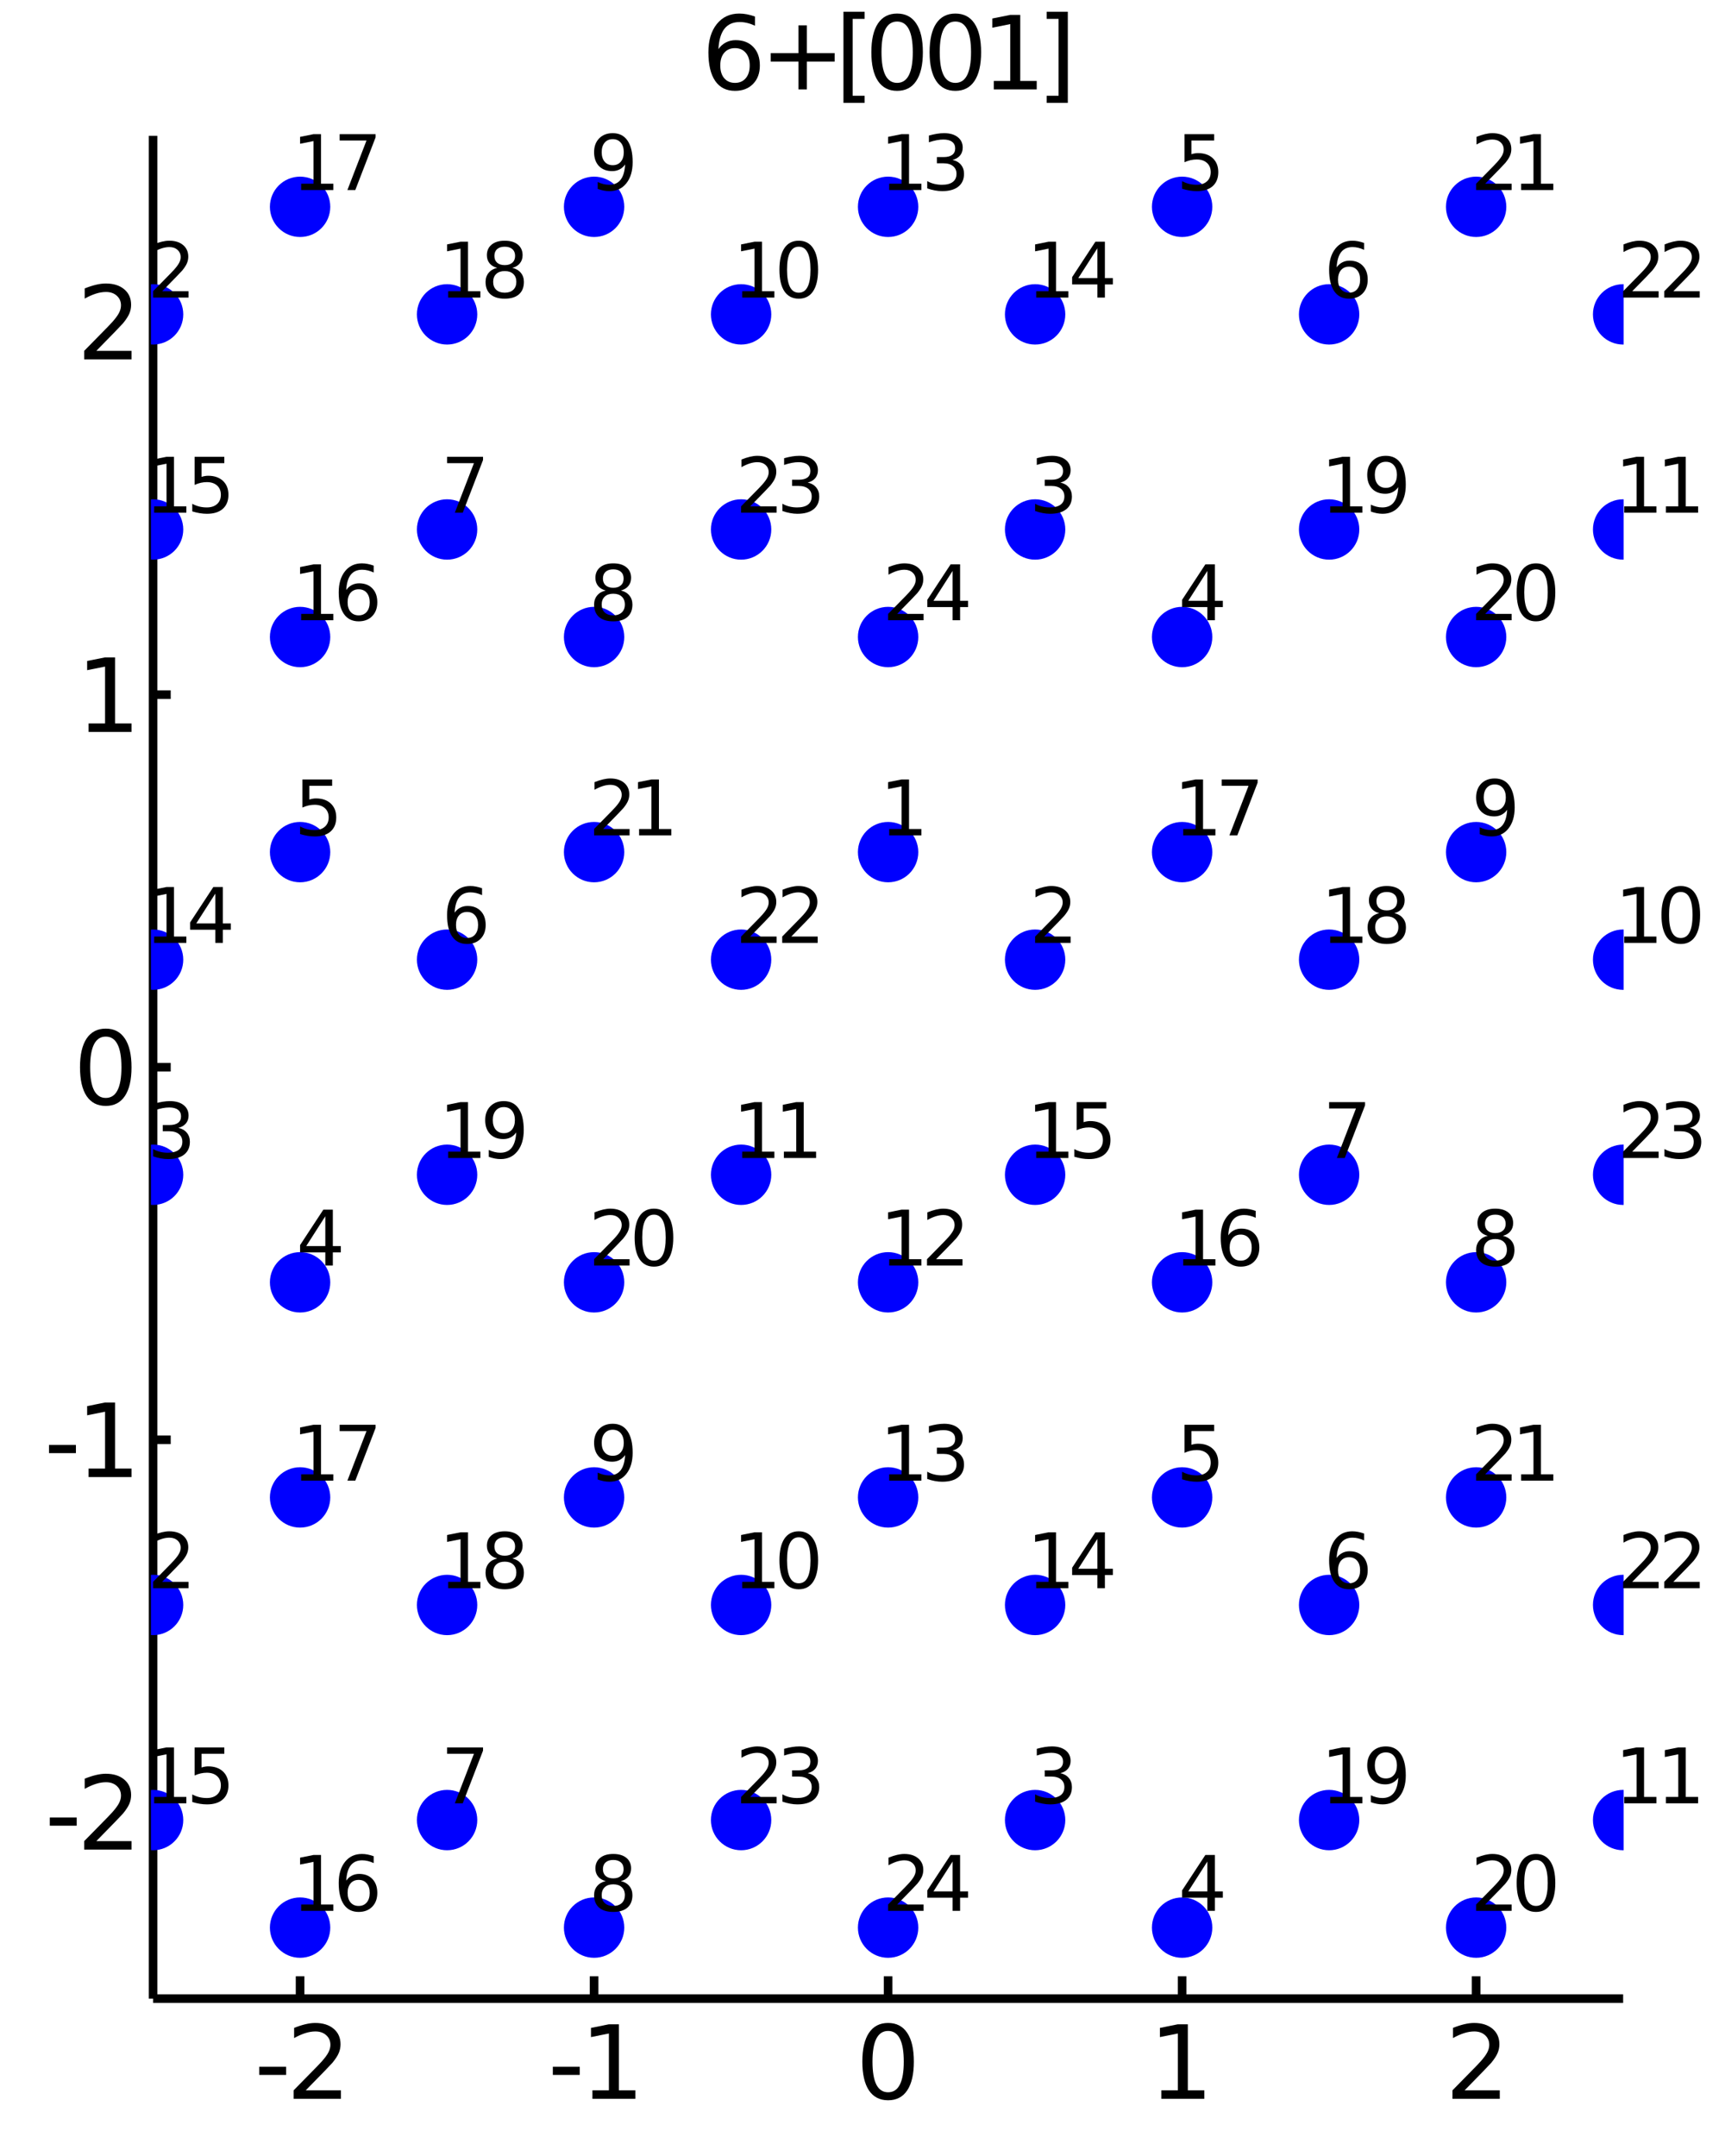 <?xml version="1.0" encoding="utf-8"?>
<svg xmlns="http://www.w3.org/2000/svg" xmlns:xlink="http://www.w3.org/1999/xlink" width="200" height="250" viewBox="0 0 800 1000">
<rect x="0" y="0" width="800" height="1000" fill="#808080" stroke="none"/>
<defs>
  <clipPath id="clip130">
    <rect x="0" y="0" width="800" height="1000"/>
  </clipPath>
</defs>
<path clip-path="url(#clip130)" d="
M0 1000 L800 1000 L800 0 L0 0  Z
  " fill="#ffffff" fill-rule="evenodd" fill-opacity="1"/>
<defs>
  <clipPath id="clip131">
    <rect x="200" y="100" width="701" height="701"/>
  </clipPath>
</defs>
<path clip-path="url(#clip130)" d="
M70.992 927.008 L752.756 927.008 L752.756 62.992 L70.992 62.992  Z
  " fill="#ffffff" fill-rule="evenodd" fill-opacity="1"/>
<defs>
  <clipPath id="clip132">
    <rect x="70" y="62" width="683" height="865"/>
  </clipPath>
</defs>
<polyline clip-path="url(#clip130)" style="stroke:#000000; stroke-width:4; stroke-opacity:1; fill:none" points="
  70.992,927.008 752.756,927.008 
  "/>
<polyline clip-path="url(#clip130)" style="stroke:#000000; stroke-width:4; stroke-opacity:1; fill:none" points="
  70.992,927.008 70.992,62.992 
  "/>
<polyline clip-path="url(#clip130)" style="stroke:#000000; stroke-width:4; stroke-opacity:1; fill:none" points="
  139.169,927.008 139.169,916.64 
  "/>
<polyline clip-path="url(#clip130)" style="stroke:#000000; stroke-width:4; stroke-opacity:1; fill:none" points="
  275.521,927.008 275.521,916.64 
  "/>
<polyline clip-path="url(#clip130)" style="stroke:#000000; stroke-width:4; stroke-opacity:1; fill:none" points="
  411.874,927.008 411.874,916.64 
  "/>
<polyline clip-path="url(#clip130)" style="stroke:#000000; stroke-width:4; stroke-opacity:1; fill:none" points="
  548.227,927.008 548.227,916.64 
  "/>
<polyline clip-path="url(#clip130)" style="stroke:#000000; stroke-width:4; stroke-opacity:1; fill:none" points="
  684.58,927.008 684.58,916.64 
  "/>
<polyline clip-path="url(#clip130)" style="stroke:#000000; stroke-width:4; stroke-opacity:1; fill:none" points="
  70.992,840.606 79.173,840.606 
  "/>
<polyline clip-path="url(#clip130)" style="stroke:#000000; stroke-width:4; stroke-opacity:1; fill:none" points="
  70.992,667.803 79.173,667.803 
  "/>
<polyline clip-path="url(#clip130)" style="stroke:#000000; stroke-width:4; stroke-opacity:1; fill:none" points="
  70.992,495 79.173,495 
  "/>
<polyline clip-path="url(#clip130)" style="stroke:#000000; stroke-width:4; stroke-opacity:1; fill:none" points="
  70.992,322.197 79.173,322.197 
  "/>
<polyline clip-path="url(#clip130)" style="stroke:#000000; stroke-width:4; stroke-opacity:1; fill:none" points="
  70.992,149.394 79.173,149.394 
  "/>
<path clip-path="url(#clip130)" d="M 0 0 M120.222 958.596 L132.699 958.596 L132.699 962.392 L120.222 962.392 L120.222 958.596 Z" fill="#000000" fill-rule="evenodd" fill-opacity="1" /><path clip-path="url(#clip130)" d="M 0 0 M141.796 969.545 L158.115 969.545 L158.115 973.48 L136.171 973.48 L136.171 969.545 Q138.833 966.79 143.416 962.16 Q148.023 957.508 149.203 956.165 Q151.449 953.642 152.328 951.906 Q153.231 950.147 153.231 948.457 Q153.231 945.702 151.286 943.966 Q149.365 942.23 146.263 942.23 Q144.064 942.23 141.611 942.994 Q139.18 943.758 136.402 945.309 L136.402 940.587 Q139.226 939.452 141.68 938.874 Q144.134 938.295 146.171 938.295 Q151.541 938.295 154.736 940.98 Q157.93 943.665 157.93 948.156 Q157.93 950.286 157.12 952.207 Q156.333 954.105 154.226 956.698 Q153.648 957.369 150.546 960.586 Q147.444 963.781 141.796 969.545 Z" fill="#000000" fill-rule="evenodd" fill-opacity="1" /><path clip-path="url(#clip130)" d="M 0 0 M256.389 958.596 L268.866 958.596 L268.866 962.392 L256.389 962.392 L256.389 958.596 Z" fill="#000000" fill-rule="evenodd" fill-opacity="1" /><path clip-path="url(#clip130)" d="M 0 0 M274.746 969.545 L282.385 969.545 L282.385 943.179 L274.075 944.846 L274.075 940.587 L282.338 938.92 L287.014 938.92 L287.014 969.545 L294.653 969.545 L294.653 973.48 L274.746 973.48 L274.746 969.545 Z" fill="#000000" fill-rule="evenodd" fill-opacity="1" /><path clip-path="url(#clip130)" d="M 0 0 M411.874 941.999 Q408.263 941.999 406.434 945.563 Q404.629 949.105 404.629 956.235 Q404.629 963.341 406.434 966.906 Q408.263 970.447 411.874 970.447 Q415.508 970.447 417.314 966.906 Q419.142 963.341 419.142 956.235 Q419.142 949.105 417.314 945.563 Q415.508 941.999 411.874 941.999 M411.874 938.295 Q417.684 938.295 420.74 942.901 Q423.818 947.485 423.818 956.235 Q423.818 964.961 420.74 969.568 Q417.684 974.151 411.874 974.151 Q406.064 974.151 402.985 969.568 Q399.93 964.961 399.93 956.235 Q399.93 947.485 402.985 942.901 Q406.064 938.295 411.874 938.295 Z" fill="#000000" fill-rule="evenodd" fill-opacity="1" /><path clip-path="url(#clip130)" d="M 0 0 M538.609 969.545 L546.248 969.545 L546.248 943.179 L537.937 944.846 L537.937 940.587 L546.201 938.92 L550.877 938.92 L550.877 969.545 L558.516 969.545 L558.516 973.48 L538.609 973.48 L538.609 969.545 Z" fill="#000000" fill-rule="evenodd" fill-opacity="1" /><path clip-path="url(#clip130)" d="M 0 0 M679.232 969.545 L695.552 969.545 L695.552 973.48 L673.607 973.48 L673.607 969.545 Q676.269 966.79 680.853 962.16 Q685.459 957.508 686.64 956.165 Q688.885 953.642 689.765 951.906 Q690.667 950.147 690.667 948.457 Q690.667 945.702 688.723 943.966 Q686.802 942.23 683.7 942.23 Q681.501 942.23 679.047 942.994 Q676.617 943.758 673.839 945.309 L673.839 940.587 Q676.663 939.452 679.117 938.874 Q681.57 938.295 683.607 938.295 Q688.978 938.295 692.172 940.98 Q695.367 943.665 695.367 948.156 Q695.367 950.286 694.556 952.207 Q693.769 954.105 691.663 956.698 Q691.084 957.369 687.982 960.586 Q684.88 963.781 679.232 969.545 Z" fill="#000000" fill-rule="evenodd" fill-opacity="1" /><path clip-path="url(#clip130)" d="M 0 0 M23.099 843.002 L35.576 843.002 L35.576 846.798 L23.099 846.798 L23.099 843.002 Z" fill="#000000" fill-rule="evenodd" fill-opacity="1" /><path clip-path="url(#clip130)" d="M 0 0 M44.673 853.951 L60.992 853.951 L60.992 857.886 L39.048 857.886 L39.048 853.951 Q41.71 851.197 46.293 846.567 Q50.9 841.914 52.08 840.572 Q54.325 838.048 55.205 836.312 Q56.108 834.553 56.108 832.863 Q56.108 830.109 54.163 828.373 Q52.242 826.636 49.14 826.636 Q46.941 826.636 44.488 827.4 Q42.057 828.164 39.279 829.715 L39.279 824.993 Q42.103 823.859 44.557 823.28 Q47.011 822.701 49.048 822.701 Q54.418 822.701 57.612 825.386 Q60.807 828.072 60.807 832.562 Q60.807 834.692 59.997 836.613 Q59.21 838.511 57.103 841.104 Q56.525 841.775 53.423 844.993 Q50.321 848.187 44.673 853.951 Z" fill="#000000" fill-rule="evenodd" fill-opacity="1" /><path clip-path="url(#clip130)" d="M 0 0 M22.728 670.199 L35.205 670.199 L35.205 673.995 L22.728 673.995 L22.728 670.199 Z" fill="#000000" fill-rule="evenodd" fill-opacity="1" /><path clip-path="url(#clip130)" d="M 0 0 M41.085 681.148 L48.724 681.148 L48.724 654.782 L40.413 656.449 L40.413 652.19 L48.677 650.523 L53.353 650.523 L53.353 681.148 L60.992 681.148 L60.992 685.083 L41.085 685.083 L41.085 681.148 Z" fill="#000000" fill-rule="evenodd" fill-opacity="1" /><path clip-path="url(#clip130)" d="M 0 0 M49.048 480.799 Q45.437 480.799 43.608 484.363 Q41.802 487.905 41.802 495.035 Q41.802 502.141 43.608 505.706 Q45.437 509.248 49.048 509.248 Q52.682 509.248 54.487 505.706 Q56.316 502.141 56.316 495.035 Q56.316 487.905 54.487 484.363 Q52.682 480.799 49.048 480.799 M49.048 477.095 Q54.858 477.095 57.913 481.701 Q60.992 486.285 60.992 495.035 Q60.992 503.762 57.913 508.368 Q54.858 512.951 49.048 512.951 Q43.238 512.951 40.159 508.368 Q37.103 503.762 37.103 495.035 Q37.103 486.285 40.159 481.701 Q43.238 477.095 49.048 477.095 Z" fill="#000000" fill-rule="evenodd" fill-opacity="1" /><path clip-path="url(#clip130)" d="M 0 0 M41.085 335.542 L48.724 335.542 L48.724 309.176 L40.413 310.843 L40.413 306.584 L48.677 304.917 L53.353 304.917 L53.353 335.542 L60.992 335.542 L60.992 339.477 L41.085 339.477 L41.085 335.542 Z" fill="#000000" fill-rule="evenodd" fill-opacity="1" /><path clip-path="url(#clip130)" d="M 0 0 M44.673 162.739 L60.992 162.739 L60.992 166.674 L39.048 166.674 L39.048 162.739 Q41.71 159.984 46.293 155.354 Q50.9 150.702 52.08 149.359 Q54.325 146.836 55.205 145.1 Q56.108 143.34 56.108 141.651 Q56.108 138.896 54.163 137.16 Q52.242 135.424 49.14 135.424 Q46.941 135.424 44.488 136.188 Q42.057 136.952 39.279 138.503 L39.279 133.78 Q42.103 132.646 44.557 132.067 Q47.011 131.489 49.048 131.489 Q54.418 131.489 57.612 134.174 Q60.807 136.859 60.807 141.35 Q60.807 143.479 59.997 145.401 Q59.21 147.299 57.103 149.891 Q56.525 150.563 53.423 153.78 Q50.321 156.975 44.673 162.739 Z" fill="#000000" fill-rule="evenodd" fill-opacity="1" /><path clip-path="url(#clip130)" d="M 0 0 M340.867 22.329 Q337.719 22.329 335.867 24.481 Q334.039 26.634 334.039 30.384 Q334.039 34.111 335.867 36.287 Q337.719 38.44 340.867 38.44 Q344.016 38.44 345.844 36.287 Q347.696 34.111 347.696 30.384 Q347.696 26.634 345.844 24.481 Q344.016 22.329 340.867 22.329 M350.15 7.676 L350.15 11.935 Q348.391 11.102 346.585 10.662 Q344.803 10.222 343.043 10.222 Q338.414 10.222 335.96 13.347 Q333.53 16.472 333.182 22.791 Q334.548 20.778 336.608 19.713 Q338.668 18.625 341.145 18.625 Q346.354 18.625 349.363 21.796 Q352.395 24.944 352.395 30.384 Q352.395 35.708 349.247 38.926 Q346.099 42.143 340.867 42.143 Q334.872 42.143 331.701 37.56 Q328.53 32.953 328.53 24.227 Q328.53 16.032 332.418 11.171 Q336.307 6.287 342.858 6.287 Q344.617 6.287 346.4 6.634 Q348.205 6.981 350.15 7.676 Z" fill="#000000" fill-rule="evenodd" fill-opacity="1" /><path clip-path="url(#clip130)" d="M 0 0 M374.201 11.75 L374.201 24.643 L387.094 24.643 L387.094 28.579 L374.201 28.579 L374.201 41.472 L370.312 41.472 L370.312 28.579 L357.418 28.579 L357.418 24.643 L370.312 24.643 L370.312 11.75 L374.201 11.75 Z" fill="#000000" fill-rule="evenodd" fill-opacity="1" /><path clip-path="url(#clip130)" d="M 0 0 M391.168 5.454 L400.983 5.454 L400.983 8.764 L395.427 8.764 L395.427 44.412 L400.983 44.412 L400.983 47.722 L391.168 47.722 L391.168 5.454 Z" fill="#000000" fill-rule="evenodd" fill-opacity="1" /><path clip-path="url(#clip130)" d="M 0 0 M416.052 9.991 Q412.441 9.991 410.612 13.556 Q408.807 17.097 408.807 24.227 Q408.807 31.333 410.612 34.898 Q412.441 38.44 416.052 38.44 Q419.686 38.44 421.492 34.898 Q423.321 31.333 423.321 24.227 Q423.321 17.097 421.492 13.556 Q419.686 9.991 416.052 9.991 M416.052 6.287 Q421.862 6.287 424.918 10.893 Q427.997 15.477 427.997 24.227 Q427.997 32.953 424.918 37.56 Q421.862 42.143 416.052 42.143 Q410.242 42.143 407.163 37.56 Q404.108 32.953 404.108 24.227 Q404.108 15.477 407.163 10.893 Q410.242 6.287 416.052 6.287 Z" fill="#000000" fill-rule="evenodd" fill-opacity="1" /><path clip-path="url(#clip130)" d="M 0 0 M443.066 9.991 Q439.455 9.991 437.626 13.556 Q435.821 17.097 435.821 24.227 Q435.821 31.333 437.626 34.898 Q439.455 38.44 443.066 38.44 Q446.7 38.44 448.506 34.898 Q450.334 31.333 450.334 24.227 Q450.334 17.097 448.506 13.556 Q446.7 9.991 443.066 9.991 M443.066 6.287 Q448.876 6.287 451.932 10.893 Q455.01 15.477 455.01 24.227 Q455.01 32.953 451.932 37.56 Q448.876 42.143 443.066 42.143 Q437.256 42.143 434.177 37.56 Q431.122 32.953 431.122 24.227 Q431.122 15.477 434.177 10.893 Q437.256 6.287 443.066 6.287 Z" fill="#000000" fill-rule="evenodd" fill-opacity="1" /><path clip-path="url(#clip130)" d="M 0 0 M460.89 37.537 L468.529 37.537 L468.529 11.171 L460.219 12.838 L460.219 8.579 L468.483 6.912 L473.158 6.912 L473.158 37.537 L480.797 37.537 L480.797 41.472 L460.89 41.472 L460.89 37.537 Z" fill="#000000" fill-rule="evenodd" fill-opacity="1" /><path clip-path="url(#clip130)" d="M 0 0 M495.218 5.454 L495.218 47.722 L485.404 47.722 L485.404 44.412 L490.936 44.412 L490.936 8.764 L485.404 8.764 L485.404 5.454 L495.218 5.454 Z" fill="#000000" fill-rule="evenodd" fill-opacity="1" /><circle clip-path="url(#clip132)" cx="139.169" cy="894.072" r="14" fill="#0000ff" fill-rule="evenodd" fill-opacity="1" stroke="none"/>
<path clip-path="url(#clip130)" d="M 0 0 M139.672 883.344 L145.401 883.344 L145.401 863.57 L139.169 864.82 L139.169 861.626 L145.366 860.376 L148.873 860.376 L148.873 883.344 L154.602 883.344 L154.602 886.296 L139.672 886.296 L139.672 883.344 Z" fill="#000000" fill-rule="evenodd" fill-opacity="1" /><path clip-path="url(#clip130)" d="M 0 0 M166.338 871.938 Q163.977 871.938 162.589 873.553 Q161.217 875.167 161.217 877.98 Q161.217 880.775 162.589 882.407 Q163.977 884.021 166.338 884.021 Q168.7 884.021 170.071 882.407 Q171.46 880.775 171.46 877.98 Q171.46 875.167 170.071 873.553 Q168.7 871.938 166.338 871.938 M173.3 860.949 L173.3 864.143 Q171.981 863.518 170.627 863.188 Q169.29 862.858 167.97 862.858 Q164.498 862.858 162.658 865.202 Q160.835 867.546 160.575 872.285 Q161.599 870.775 163.144 869.976 Q164.689 869.16 166.547 869.16 Q170.453 869.16 172.71 871.539 Q174.984 873.9 174.984 877.98 Q174.984 881.973 172.623 884.386 Q170.262 886.799 166.338 886.799 Q161.842 886.799 159.464 883.362 Q157.085 879.907 157.085 873.362 Q157.085 867.216 160.002 863.57 Q162.918 859.907 167.832 859.907 Q169.151 859.907 170.488 860.167 Q171.842 860.428 173.3 860.949 Z" fill="#000000" fill-rule="evenodd" fill-opacity="1" /><circle clip-path="url(#clip132)" cx="70.992" cy="744.42" r="14" fill="#0000ff" fill-rule="evenodd" fill-opacity="1" stroke="none"/>
<circle clip-path="url(#clip132)" cx="70.992" cy="544.884" r="14" fill="#0000ff" fill-rule="evenodd" fill-opacity="1" stroke="none"/>
<circle clip-path="url(#clip132)" cx="139.169" cy="594.768" r="14" fill="#0000ff" fill-rule="evenodd" fill-opacity="1" stroke="none"/>
<circle clip-path="url(#clip132)" cx="139.169" cy="395.232" r="14" fill="#0000ff" fill-rule="evenodd" fill-opacity="1" stroke="none"/>
<circle clip-path="url(#clip132)" cx="207.345" cy="445.116" r="14" fill="#0000ff" fill-rule="evenodd" fill-opacity="1" stroke="none"/>
<circle clip-path="url(#clip132)" cx="207.345" cy="844.188" r="14" fill="#0000ff" fill-rule="evenodd" fill-opacity="1" stroke="none"/>
<circle clip-path="url(#clip132)" cx="275.521" cy="894.072" r="14" fill="#0000ff" fill-rule="evenodd" fill-opacity="1" stroke="none"/>
<circle clip-path="url(#clip132)" cx="275.521" cy="694.536" r="14" fill="#0000ff" fill-rule="evenodd" fill-opacity="1" stroke="none"/>
<circle clip-path="url(#clip132)" cx="343.698" cy="744.42" r="14" fill="#0000ff" fill-rule="evenodd" fill-opacity="1" stroke="none"/>
<circle clip-path="url(#clip132)" cx="343.698" cy="544.884" r="14" fill="#0000ff" fill-rule="evenodd" fill-opacity="1" stroke="none"/>
<circle clip-path="url(#clip132)" cx="411.874" cy="594.768" r="14" fill="#0000ff" fill-rule="evenodd" fill-opacity="1" stroke="none"/>
<circle clip-path="url(#clip132)" cx="411.874" cy="694.536" r="14" fill="#0000ff" fill-rule="evenodd" fill-opacity="1" stroke="none"/>
<circle clip-path="url(#clip132)" cx="70.992" cy="445.116" r="14" fill="#0000ff" fill-rule="evenodd" fill-opacity="1" stroke="none"/>
<circle clip-path="url(#clip132)" cx="70.992" cy="844.188" r="14" fill="#0000ff" fill-rule="evenodd" fill-opacity="1" stroke="none"/>
<circle clip-path="url(#clip132)" cx="139.169" cy="295.464" r="14" fill="#0000ff" fill-rule="evenodd" fill-opacity="1" stroke="none"/>
<circle clip-path="url(#clip132)" cx="139.169" cy="694.536" r="14" fill="#0000ff" fill-rule="evenodd" fill-opacity="1" stroke="none"/>
<circle clip-path="url(#clip132)" cx="207.345" cy="744.42" r="14" fill="#0000ff" fill-rule="evenodd" fill-opacity="1" stroke="none"/>
<circle clip-path="url(#clip132)" cx="207.345" cy="544.884" r="14" fill="#0000ff" fill-rule="evenodd" fill-opacity="1" stroke="none"/>
<circle clip-path="url(#clip132)" cx="275.521" cy="594.768" r="14" fill="#0000ff" fill-rule="evenodd" fill-opacity="1" stroke="none"/>
<circle clip-path="url(#clip132)" cx="343.698" cy="445.116" r="14" fill="#0000ff" fill-rule="evenodd" fill-opacity="1" stroke="none"/>
<circle clip-path="url(#clip132)" cx="343.698" cy="844.188" r="14" fill="#0000ff" fill-rule="evenodd" fill-opacity="1" stroke="none"/>
<circle clip-path="url(#clip132)" cx="411.874" cy="894.072" r="14" fill="#0000ff" fill-rule="evenodd" fill-opacity="1" stroke="none"/>
<path clip-path="url(#clip130)" d="M 0 0 M75.211 733.692 L87.45 733.692 L87.45 736.644 L70.992 736.644 L70.992 733.692 Q72.989 731.627 76.426 728.154 Q79.881 724.665 80.766 723.658 Q82.45 721.765 83.11 720.463 Q83.787 719.144 83.787 717.877 Q83.787 715.811 82.329 714.509 Q80.888 713.206 78.561 713.206 Q76.912 713.206 75.072 713.779 Q73.249 714.352 71.166 715.516 L71.166 711.974 Q73.284 711.123 75.124 710.689 Q76.964 710.255 78.492 710.255 Q82.52 710.255 84.916 712.269 Q87.311 714.283 87.311 717.651 Q87.311 719.248 86.704 720.689 Q86.114 722.113 84.534 724.057 Q84.1 724.561 81.773 726.974 Q79.447 729.37 75.211 733.692 Z" fill="#000000" fill-rule="evenodd" fill-opacity="1" /><path clip-path="url(#clip130)" d="M 0 0 M82.711 523.132 Q85.228 523.671 86.634 525.372 Q88.058 527.073 88.058 529.573 Q88.058 533.41 85.419 535.511 Q82.78 537.611 77.919 537.611 Q76.287 537.611 74.551 537.282 Q72.832 536.969 70.992 536.327 L70.992 532.941 Q72.451 533.792 74.187 534.226 Q75.923 534.66 77.815 534.66 Q81.114 534.66 82.832 533.358 Q84.568 532.056 84.568 529.573 Q84.568 527.282 82.954 525.997 Q81.357 524.695 78.492 524.695 L75.471 524.695 L75.471 521.813 L78.631 521.813 Q81.218 521.813 82.589 520.789 Q83.961 519.747 83.961 517.803 Q83.961 515.806 82.537 514.747 Q81.131 513.671 78.492 513.671 Q77.051 513.671 75.402 513.983 Q73.752 514.296 71.773 514.955 L71.773 511.83 Q73.77 511.275 75.506 510.997 Q77.26 510.719 78.805 510.719 Q82.798 510.719 85.124 512.542 Q87.45 514.348 87.45 517.438 Q87.45 519.591 86.218 521.084 Q84.985 522.559 82.711 523.132 Z" fill="#000000" fill-rule="evenodd" fill-opacity="1" /><path clip-path="url(#clip130)" d="M 0 0 M150.87 564.127 L142.016 577.964 L150.87 577.964 L150.87 564.127 M149.95 561.072 L154.359 561.072 L154.359 577.964 L158.057 577.964 L158.057 580.881 L154.359 580.881 L154.359 586.992 L150.87 586.992 L150.87 580.881 L139.169 580.881 L139.169 577.495 L149.95 561.072 Z" fill="#000000" fill-rule="evenodd" fill-opacity="1" /><path clip-path="url(#clip130)" d="M 0 0 M140.262 361.536 L154.03 361.536 L154.03 364.487 L143.474 364.487 L143.474 370.842 Q144.238 370.581 145.002 370.46 Q145.766 370.321 146.53 370.321 Q150.87 370.321 153.405 372.699 Q155.939 375.078 155.939 379.14 Q155.939 383.324 153.335 385.651 Q150.731 387.96 145.991 387.96 Q144.359 387.96 142.658 387.682 Q140.974 387.404 139.169 386.848 L139.169 383.324 Q140.731 384.175 142.398 384.591 Q144.064 385.008 145.922 385.008 Q148.925 385.008 150.679 383.428 Q152.432 381.848 152.432 379.14 Q152.432 376.432 150.679 374.852 Q148.925 373.272 145.922 373.272 Q144.516 373.272 143.109 373.585 Q141.721 373.897 140.262 374.557 L140.262 361.536 Z" fill="#000000" fill-rule="evenodd" fill-opacity="1" /><path clip-path="url(#clip130)" d="M 0 0 M216.598 422.982 Q214.237 422.982 212.848 424.597 Q211.477 426.212 211.477 429.024 Q211.477 431.819 212.848 433.451 Q214.237 435.066 216.598 435.066 Q218.959 435.066 220.331 433.451 Q221.72 431.819 221.72 429.024 Q221.72 426.212 220.331 424.597 Q218.959 422.982 216.598 422.982 M223.56 411.993 L223.56 415.187 Q222.241 414.562 220.886 414.233 Q219.55 413.903 218.23 413.903 Q214.758 413.903 212.918 416.246 Q211.095 418.59 210.834 423.33 Q211.859 421.819 213.404 421.021 Q214.949 420.205 216.807 420.205 Q220.713 420.205 222.97 422.583 Q225.244 424.944 225.244 429.024 Q225.244 433.017 222.883 435.43 Q220.522 437.843 216.598 437.843 Q212.102 437.843 209.723 434.406 Q207.345 430.951 207.345 424.406 Q207.345 418.26 210.262 414.614 Q213.178 410.951 218.091 410.951 Q219.411 410.951 220.748 411.212 Q222.102 411.472 223.56 411.993 Z" fill="#000000" fill-rule="evenodd" fill-opacity="1" /><path clip-path="url(#clip130)" d="M 0 0 M207.345 810.492 L224.011 810.492 L224.011 811.985 L214.602 836.412 L210.939 836.412 L219.793 813.443 L207.345 813.443 L207.345 810.492 Z" fill="#000000" fill-rule="evenodd" fill-opacity="1" /><path clip-path="url(#clip130)" d="M 0 0 M284.41 873.987 Q281.91 873.987 280.469 875.324 Q279.046 876.66 279.046 879.004 Q279.046 881.348 280.469 882.685 Q281.91 884.021 284.41 884.021 Q286.91 884.021 288.351 882.685 Q289.792 881.331 289.792 879.004 Q289.792 876.66 288.351 875.324 Q286.927 873.987 284.41 873.987 M280.903 872.494 Q278.646 871.938 277.379 870.393 Q276.129 868.848 276.129 866.626 Q276.129 863.518 278.334 861.713 Q280.556 859.907 284.41 859.907 Q288.282 859.907 290.486 861.713 Q292.691 863.518 292.691 866.626 Q292.691 868.848 291.424 870.393 Q290.174 871.938 287.934 872.494 Q290.469 873.084 291.875 874.803 Q293.299 876.522 293.299 879.004 Q293.299 882.771 290.99 884.785 Q288.698 886.799 284.41 886.799 Q280.122 886.799 277.813 884.785 Q275.521 882.771 275.521 879.004 Q275.521 876.522 276.945 874.803 Q278.368 873.084 280.903 872.494 M279.618 866.956 Q279.618 868.969 280.868 870.098 Q282.136 871.226 284.41 871.226 Q286.667 871.226 287.934 870.098 Q289.219 868.969 289.219 866.956 Q289.219 864.942 287.934 863.813 Q286.667 862.685 284.41 862.685 Q282.136 862.685 280.868 863.813 Q279.618 864.942 279.618 866.956 Z" fill="#000000" fill-rule="evenodd" fill-opacity="1" /><path clip-path="url(#clip130)" d="M 0 0 M277.188 686.222 L277.188 683.027 Q278.507 683.652 279.862 683.982 Q281.216 684.312 282.518 684.312 Q285.99 684.312 287.813 681.986 Q289.653 679.642 289.914 674.885 Q288.907 676.378 287.361 677.177 Q285.816 677.975 283.941 677.975 Q280.052 677.975 277.778 675.631 Q275.521 673.27 275.521 669.191 Q275.521 665.198 277.882 662.784 Q280.243 660.371 284.167 660.371 Q288.664 660.371 291.025 663.826 Q293.403 667.263 293.403 673.826 Q293.403 679.954 290.486 683.618 Q287.587 687.263 282.674 687.263 Q281.355 687.263 280 687.003 Q278.646 686.743 277.188 686.222 M284.167 675.232 Q286.528 675.232 287.9 673.618 Q289.289 672.003 289.289 669.191 Q289.289 666.395 287.9 664.781 Q286.528 663.149 284.167 663.149 Q281.806 663.149 280.417 664.781 Q279.046 666.395 279.046 669.191 Q279.046 672.003 280.417 673.618 Q281.806 675.232 284.167 675.232 Z" fill="#000000" fill-rule="evenodd" fill-opacity="1" /><path clip-path="url(#clip130)" d="M 0 0 M344.201 733.692 L349.93 733.692 L349.93 713.918 L343.698 715.168 L343.698 711.974 L349.896 710.724 L353.402 710.724 L353.402 733.692 L359.132 733.692 L359.132 736.644 L344.201 736.644 L344.201 733.692 Z" fill="#000000" fill-rule="evenodd" fill-opacity="1" /><path clip-path="url(#clip130)" d="M 0 0 M370.434 713.033 Q367.725 713.033 366.354 715.706 Q365 718.363 365 723.71 Q365 729.04 366.354 731.713 Q367.725 734.37 370.434 734.37 Q373.159 734.37 374.513 731.713 Q375.885 729.04 375.885 723.71 Q375.885 718.363 374.513 715.706 Q373.159 713.033 370.434 713.033 M370.434 710.255 Q374.791 710.255 377.083 713.71 Q379.392 717.147 379.392 723.71 Q379.392 730.255 377.083 733.71 Q374.791 737.147 370.434 737.147 Q366.076 737.147 363.767 733.71 Q361.475 730.255 361.475 723.71 Q361.475 717.147 363.767 713.71 Q366.076 710.255 370.434 710.255 Z" fill="#000000" fill-rule="evenodd" fill-opacity="1" /><path clip-path="url(#clip130)" d="M 0 0 M344.201 534.157 L349.93 534.157 L349.93 514.382 L343.698 515.632 L343.698 512.438 L349.896 511.188 L353.402 511.188 L353.402 534.157 L359.132 534.157 L359.132 537.108 L344.201 537.108 L344.201 534.157 Z" fill="#000000" fill-rule="evenodd" fill-opacity="1" /><path clip-path="url(#clip130)" d="M 0 0 M363.541 534.157 L369.27 534.157 L369.27 514.382 L363.038 515.632 L363.038 512.438 L369.236 511.188 L372.743 511.188 L372.743 534.157 L378.472 534.157 L378.472 537.108 L363.541 537.108 L363.541 534.157 Z" fill="#000000" fill-rule="evenodd" fill-opacity="1" /><path clip-path="url(#clip130)" d="M 0 0 M412.377 584.041 L418.107 584.041 L418.107 564.266 L411.874 565.516 L411.874 562.322 L418.072 561.072 L421.579 561.072 L421.579 584.041 L427.308 584.041 L427.308 586.992 L412.377 586.992 L412.377 584.041 Z" fill="#000000" fill-rule="evenodd" fill-opacity="1" /><path clip-path="url(#clip130)" d="M 0 0 M434.131 584.041 L446.37 584.041 L446.37 586.992 L429.912 586.992 L429.912 584.041 Q431.909 581.975 435.346 578.502 Q438.801 575.013 439.686 574.006 Q441.37 572.114 442.03 570.811 Q442.707 569.492 442.707 568.225 Q442.707 566.159 441.249 564.857 Q439.808 563.555 437.482 563.555 Q435.832 563.555 433.992 564.127 Q432.169 564.7 430.086 565.864 L430.086 562.322 Q432.204 561.471 434.044 561.037 Q435.884 560.603 437.412 560.603 Q441.44 560.603 443.836 562.617 Q446.231 564.631 446.231 567.999 Q446.231 569.596 445.624 571.037 Q445.034 572.461 443.454 574.405 Q443.02 574.909 440.693 577.322 Q438.367 579.718 434.131 584.041 Z" fill="#000000" fill-rule="evenodd" fill-opacity="1" /><path clip-path="url(#clip130)" d="M 0 0 M412.377 683.809 L418.107 683.809 L418.107 664.034 L411.874 665.284 L411.874 662.09 L418.072 660.84 L421.579 660.84 L421.579 683.809 L427.308 683.809 L427.308 686.76 L412.377 686.76 L412.377 683.809 Z" fill="#000000" fill-rule="evenodd" fill-opacity="1" /><path clip-path="url(#clip130)" d="M 0 0 M441.735 672.784 Q444.252 673.322 445.659 675.024 Q447.082 676.725 447.082 679.225 Q447.082 683.062 444.443 685.163 Q441.804 687.263 436.943 687.263 Q435.311 687.263 433.575 686.934 Q431.857 686.621 430.016 685.979 L430.016 682.593 Q431.475 683.444 433.211 683.878 Q434.947 684.312 436.839 684.312 Q440.138 684.312 441.856 683.01 Q443.593 681.708 443.593 679.225 Q443.593 676.934 441.978 675.649 Q440.381 674.347 437.516 674.347 L434.495 674.347 L434.495 671.465 L437.655 671.465 Q440.242 671.465 441.613 670.441 Q442.985 669.399 442.985 667.454 Q442.985 665.458 441.561 664.399 Q440.155 663.323 437.516 663.323 Q436.075 663.323 434.426 663.635 Q432.777 663.948 430.798 664.607 L430.798 661.482 Q432.794 660.927 434.53 660.649 Q436.284 660.371 437.829 660.371 Q441.822 660.371 444.148 662.194 Q446.475 664 446.475 667.09 Q446.475 669.243 445.242 670.736 Q444.009 672.211 441.735 672.784 Z" fill="#000000" fill-rule="evenodd" fill-opacity="1" /><path clip-path="url(#clip130)" d="M 0 0 M71.496 434.389 L77.225 434.389 L77.225 414.614 L70.992 415.864 L70.992 412.67 L77.19 411.42 L80.697 411.42 L80.697 434.389 L86.426 434.389 L86.426 437.34 L71.496 437.34 L71.496 434.389 Z" fill="#000000" fill-rule="evenodd" fill-opacity="1" /><path clip-path="url(#clip130)" d="M 0 0 M99.864 414.476 L91.009 428.312 L99.864 428.312 L99.864 414.476 M98.943 411.42 L103.353 411.42 L103.353 428.312 L107.051 428.312 L107.051 431.229 L103.353 431.229 L103.353 437.34 L99.864 437.34 L99.864 431.229 L88.162 431.229 L88.162 427.844 L98.943 411.42 Z" fill="#000000" fill-rule="evenodd" fill-opacity="1" /><path clip-path="url(#clip130)" d="M 0 0 M71.496 833.46 L77.225 833.46 L77.225 813.686 L70.992 814.936 L70.992 811.742 L77.19 810.492 L80.697 810.492 L80.697 833.46 L86.426 833.46 L86.426 836.412 L71.496 836.412 L71.496 833.46 Z" fill="#000000" fill-rule="evenodd" fill-opacity="1" /><path clip-path="url(#clip130)" d="M 0 0 M90.263 810.492 L104.03 810.492 L104.03 813.443 L93.475 813.443 L93.475 819.797 Q94.239 819.537 95.002 819.415 Q95.766 819.276 96.53 819.276 Q100.87 819.276 103.405 821.655 Q105.94 824.033 105.94 828.096 Q105.94 832.28 103.336 834.606 Q100.732 836.915 95.992 836.915 Q94.36 836.915 92.659 836.638 Q90.975 836.36 89.169 835.804 L89.169 832.28 Q90.732 833.131 92.398 833.547 Q94.065 833.964 95.922 833.964 Q98.926 833.964 100.679 832.384 Q102.433 830.804 102.433 828.096 Q102.433 825.388 100.679 823.808 Q98.926 822.228 95.922 822.228 Q94.516 822.228 93.11 822.54 Q91.721 822.853 90.263 823.513 L90.263 810.492 Z" fill="#000000" fill-rule="evenodd" fill-opacity="1" /><path clip-path="url(#clip130)" d="M 0 0 M139.672 284.737 L145.401 284.737 L145.401 264.963 L139.169 266.213 L139.169 263.018 L145.366 261.768 L148.873 261.768 L148.873 284.737 L154.602 284.737 L154.602 287.688 L139.672 287.688 L139.672 284.737 Z" fill="#000000" fill-rule="evenodd" fill-opacity="1" /><path clip-path="url(#clip130)" d="M 0 0 M166.338 273.331 Q163.977 273.331 162.589 274.945 Q161.217 276.56 161.217 279.372 Q161.217 282.167 162.589 283.799 Q163.977 285.414 166.338 285.414 Q168.7 285.414 170.071 283.799 Q171.46 282.167 171.46 279.372 Q171.46 276.56 170.071 274.945 Q168.7 273.331 166.338 273.331 M173.3 262.341 L173.3 265.535 Q171.981 264.91 170.627 264.581 Q169.29 264.251 167.97 264.251 Q164.498 264.251 162.658 266.594 Q160.835 268.938 160.575 273.678 Q161.599 272.167 163.144 271.369 Q164.689 270.553 166.547 270.553 Q170.453 270.553 172.71 272.931 Q174.984 275.292 174.984 279.372 Q174.984 283.365 172.623 285.778 Q170.262 288.192 166.338 288.192 Q161.842 288.192 159.464 284.754 Q157.085 281.299 157.085 274.754 Q157.085 268.608 160.002 264.963 Q162.918 261.299 167.832 261.299 Q169.151 261.299 170.488 261.56 Q171.842 261.82 173.3 262.341 Z" fill="#000000" fill-rule="evenodd" fill-opacity="1" /><path clip-path="url(#clip130)" d="M 0 0 M139.672 683.809 L145.401 683.809 L145.401 664.034 L139.169 665.284 L139.169 662.09 L145.366 660.84 L148.873 660.84 L148.873 683.809 L154.602 683.809 L154.602 686.76 L139.672 686.76 L139.672 683.809 Z" fill="#000000" fill-rule="evenodd" fill-opacity="1" /><path clip-path="url(#clip130)" d="M 0 0 M157.519 660.84 L174.186 660.84 L174.186 662.333 L164.776 686.76 L161.113 686.76 L169.967 663.791 L157.519 663.791 L157.519 660.84 Z" fill="#000000" fill-rule="evenodd" fill-opacity="1" /><path clip-path="url(#clip130)" d="M 0 0 M207.848 733.692 L213.577 733.692 L213.577 713.918 L207.345 715.168 L207.345 711.974 L213.543 710.724 L217.05 710.724 L217.05 733.692 L222.779 733.692 L222.779 736.644 L207.848 736.644 L207.848 733.692 Z" fill="#000000" fill-rule="evenodd" fill-opacity="1" /><path clip-path="url(#clip130)" d="M 0 0 M234.081 724.335 Q231.581 724.335 230.14 725.672 Q228.716 727.008 228.716 729.352 Q228.716 731.696 230.14 733.033 Q231.581 734.37 234.081 734.37 Q236.581 734.37 238.022 733.033 Q239.463 731.679 239.463 729.352 Q239.463 727.008 238.022 725.672 Q236.598 724.335 234.081 724.335 M230.574 722.842 Q228.317 722.286 227.05 720.741 Q225.8 719.196 225.8 716.974 Q225.8 713.866 228.004 712.061 Q230.227 710.255 234.081 710.255 Q237.952 710.255 240.157 712.061 Q242.362 713.866 242.362 716.974 Q242.362 719.196 241.095 720.741 Q239.845 722.286 237.605 722.842 Q240.14 723.432 241.546 725.151 Q242.97 726.87 242.97 729.352 Q242.97 733.12 240.661 735.133 Q238.369 737.147 234.081 737.147 Q229.793 737.147 227.484 735.133 Q225.192 733.12 225.192 729.352 Q225.192 726.87 226.616 725.151 Q228.039 723.432 230.574 722.842 M229.289 717.304 Q229.289 719.318 230.539 720.446 Q231.807 721.574 234.081 721.574 Q236.338 721.574 237.605 720.446 Q238.89 719.318 238.89 717.304 Q238.89 715.29 237.605 714.161 Q236.338 713.033 234.081 713.033 Q231.807 713.033 230.539 714.161 Q229.289 715.29 229.289 717.304 Z" fill="#000000" fill-rule="evenodd" fill-opacity="1" /><path clip-path="url(#clip130)" d="M 0 0 M207.848 534.157 L213.577 534.157 L213.577 514.382 L207.345 515.632 L207.345 512.438 L213.543 511.188 L217.05 511.188 L217.05 534.157 L222.779 534.157 L222.779 537.108 L207.848 537.108 L207.848 534.157 Z" fill="#000000" fill-rule="evenodd" fill-opacity="1" /><path clip-path="url(#clip130)" d="M 0 0 M226.685 536.57 L226.685 533.375 Q228.004 534 229.359 534.33 Q230.713 534.66 232.015 534.66 Q235.487 534.66 237.31 532.334 Q239.15 529.99 239.411 525.233 Q238.404 526.726 236.859 527.525 Q235.313 528.323 233.438 528.323 Q229.55 528.323 227.275 525.98 Q225.018 523.618 225.018 519.539 Q225.018 515.546 227.379 513.132 Q229.741 510.719 233.664 510.719 Q238.161 510.719 240.522 514.174 Q242.9 517.612 242.9 524.174 Q242.9 530.302 239.984 533.966 Q237.084 537.611 232.171 537.611 Q230.852 537.611 229.498 537.351 Q228.143 537.091 226.685 536.57 M233.664 525.58 Q236.025 525.58 237.397 523.966 Q238.786 522.351 238.786 519.539 Q238.786 516.743 237.397 515.129 Q236.025 513.497 233.664 513.497 Q231.303 513.497 229.914 515.129 Q228.543 516.743 228.543 519.539 Q228.543 522.351 229.914 523.966 Q231.303 525.58 233.664 525.58 Z" fill="#000000" fill-rule="evenodd" fill-opacity="1" /><path clip-path="url(#clip130)" d="M 0 0 M279.74 584.041 L291.98 584.041 L291.98 586.992 L275.521 586.992 L275.521 584.041 Q277.518 581.975 280.955 578.502 Q284.41 575.013 285.296 574.006 Q286.98 572.114 287.639 570.811 Q288.316 569.492 288.316 568.225 Q288.316 566.159 286.858 564.857 Q285.417 563.555 283.091 563.555 Q281.441 563.555 279.601 564.127 Q277.778 564.7 275.695 565.864 L275.695 562.322 Q277.813 561.471 279.653 561.037 Q281.493 560.603 283.021 560.603 Q287.049 560.603 289.445 562.617 Q291.841 564.631 291.841 567.999 Q291.841 569.596 291.233 571.037 Q290.643 572.461 289.063 574.405 Q288.629 574.909 286.302 577.322 Q283.976 579.718 279.74 584.041 Z" fill="#000000" fill-rule="evenodd" fill-opacity="1" /><path clip-path="url(#clip130)" d="M 0 0 M303.282 563.381 Q300.573 563.381 299.202 566.055 Q297.848 568.711 297.848 574.058 Q297.848 579.388 299.202 582.061 Q300.573 584.718 303.282 584.718 Q306.007 584.718 307.361 582.061 Q308.733 579.388 308.733 574.058 Q308.733 568.711 307.361 566.055 Q306.007 563.381 303.282 563.381 M303.282 560.603 Q307.639 560.603 309.931 564.058 Q312.24 567.496 312.24 574.058 Q312.24 580.603 309.931 584.058 Q307.639 587.495 303.282 587.495 Q298.924 587.495 296.615 584.058 Q294.323 580.603 294.323 574.058 Q294.323 567.496 296.615 564.058 Q298.924 560.603 303.282 560.603 Z" fill="#000000" fill-rule="evenodd" fill-opacity="1" /><path clip-path="url(#clip130)" d="M 0 0 M347.916 434.389 L360.156 434.389 L360.156 437.34 L343.698 437.34 L343.698 434.389 Q345.694 432.323 349.132 428.85 Q352.586 425.361 353.472 424.354 Q355.156 422.462 355.816 421.16 Q356.493 419.84 356.493 418.573 Q356.493 416.507 355.034 415.205 Q353.593 413.903 351.267 413.903 Q349.618 413.903 347.777 414.476 Q345.955 415.048 343.871 416.212 L343.871 412.67 Q345.989 411.819 347.83 411.385 Q349.67 410.951 351.198 410.951 Q355.225 410.951 357.621 412.965 Q360.017 414.979 360.017 418.347 Q360.017 419.944 359.409 421.385 Q358.819 422.809 357.239 424.753 Q356.805 425.257 354.479 427.67 Q352.152 430.066 347.916 434.389 Z" fill="#000000" fill-rule="evenodd" fill-opacity="1" /><path clip-path="url(#clip130)" d="M 0 0 M366.979 434.389 L379.218 434.389 L379.218 437.34 L362.76 437.34 L362.76 434.389 Q364.757 432.323 368.194 428.85 Q371.649 425.361 372.534 424.354 Q374.218 422.462 374.878 421.16 Q375.555 419.84 375.555 418.573 Q375.555 416.507 374.097 415.205 Q372.656 413.903 370.329 413.903 Q368.68 413.903 366.84 414.476 Q365.017 415.048 362.934 416.212 L362.934 412.67 Q365.052 411.819 366.892 411.385 Q368.732 410.951 370.26 410.951 Q374.288 410.951 376.684 412.965 Q379.079 414.979 379.079 418.347 Q379.079 419.944 378.472 421.385 Q377.881 422.809 376.302 424.753 Q375.868 425.257 373.541 427.67 Q371.215 430.066 366.979 434.389 Z" fill="#000000" fill-rule="evenodd" fill-opacity="1" /><path clip-path="url(#clip130)" d="M 0 0 M347.916 833.46 L360.156 833.46 L360.156 836.412 L343.698 836.412 L343.698 833.46 Q345.694 831.394 349.132 827.922 Q352.586 824.433 353.472 823.426 Q355.156 821.533 355.816 820.231 Q356.493 818.912 356.493 817.645 Q356.493 815.579 355.034 814.277 Q353.593 812.974 351.267 812.974 Q349.618 812.974 347.777 813.547 Q345.955 814.12 343.871 815.283 L343.871 811.742 Q345.989 810.891 347.83 810.457 Q349.67 810.023 351.198 810.023 Q355.225 810.023 357.621 812.037 Q360.017 814.051 360.017 817.419 Q360.017 819.016 359.409 820.457 Q358.819 821.881 357.239 823.825 Q356.805 824.329 354.479 826.742 Q352.152 829.138 347.916 833.46 Z" fill="#000000" fill-rule="evenodd" fill-opacity="1" /><path clip-path="url(#clip130)" d="M 0 0 M374.583 822.436 Q377.1 822.974 378.506 824.676 Q379.93 826.377 379.93 828.877 Q379.93 832.714 377.291 834.815 Q374.652 836.915 369.791 836.915 Q368.159 836.915 366.423 836.585 Q364.704 836.273 362.864 835.631 L362.864 832.245 Q364.323 833.096 366.059 833.53 Q367.795 833.964 369.687 833.964 Q372.986 833.964 374.704 832.662 Q376.441 831.36 376.441 828.877 Q376.441 826.585 374.826 825.301 Q373.229 823.999 370.364 823.999 L367.343 823.999 L367.343 821.117 L370.503 821.117 Q373.09 821.117 374.461 820.092 Q375.833 819.051 375.833 817.106 Q375.833 815.11 374.409 814.051 Q373.003 812.974 370.364 812.974 Q368.923 812.974 367.274 813.287 Q365.625 813.599 363.645 814.259 L363.645 811.134 Q365.642 810.579 367.378 810.301 Q369.132 810.023 370.677 810.023 Q374.67 810.023 376.996 811.846 Q379.322 813.652 379.322 816.742 Q379.322 818.895 378.09 820.388 Q376.857 821.863 374.583 822.436 Z" fill="#000000" fill-rule="evenodd" fill-opacity="1" /><path clip-path="url(#clip130)" d="M 0 0 M416.093 883.344 L428.332 883.344 L428.332 886.296 L411.874 886.296 L411.874 883.344 Q413.871 881.278 417.308 877.806 Q420.763 874.317 421.648 873.31 Q423.332 871.417 423.992 870.115 Q424.669 868.796 424.669 867.529 Q424.669 865.463 423.211 864.16 Q421.77 862.858 419.443 862.858 Q417.794 862.858 415.954 863.431 Q414.131 864.004 412.048 865.167 L412.048 861.626 Q414.166 860.775 416.006 860.341 Q417.846 859.907 419.374 859.907 Q423.402 859.907 425.798 861.921 Q428.193 863.935 428.193 867.303 Q428.193 868.9 427.586 870.341 Q426.995 871.765 425.416 873.709 Q424.982 874.213 422.655 876.626 Q420.329 879.022 416.093 883.344 Z" fill="#000000" fill-rule="evenodd" fill-opacity="1" /><path clip-path="url(#clip130)" d="M 0 0 M441.77 863.431 L432.916 877.268 L441.77 877.268 L441.77 863.431 M440.85 860.376 L445.259 860.376 L445.259 877.268 L448.957 877.268 L448.957 880.185 L445.259 880.185 L445.259 886.296 L441.77 886.296 L441.77 880.185 L430.068 880.185 L430.068 876.799 L440.85 860.376 Z" fill="#000000" fill-rule="evenodd" fill-opacity="1" /><circle clip-path="url(#clip132)" cx="411.874" cy="395.232" r="14" fill="#0000ff" fill-rule="evenodd" fill-opacity="1" stroke="none"/>
<circle clip-path="url(#clip132)" cx="70.992" cy="145.812" r="14" fill="#0000ff" fill-rule="evenodd" fill-opacity="1" stroke="none"/>
<circle clip-path="url(#clip132)" cx="207.345" cy="245.58" r="14" fill="#0000ff" fill-rule="evenodd" fill-opacity="1" stroke="none"/>
<circle clip-path="url(#clip132)" cx="275.521" cy="295.464" r="14" fill="#0000ff" fill-rule="evenodd" fill-opacity="1" stroke="none"/>
<circle clip-path="url(#clip132)" cx="275.521" cy="95.928" r="14" fill="#0000ff" fill-rule="evenodd" fill-opacity="1" stroke="none"/>
<circle clip-path="url(#clip132)" cx="343.698" cy="145.812" r="14" fill="#0000ff" fill-rule="evenodd" fill-opacity="1" stroke="none"/>
<circle clip-path="url(#clip132)" cx="411.874" cy="95.928" r="14" fill="#0000ff" fill-rule="evenodd" fill-opacity="1" stroke="none"/>
<circle clip-path="url(#clip132)" cx="70.992" cy="245.58" r="14" fill="#0000ff" fill-rule="evenodd" fill-opacity="1" stroke="none"/>
<circle clip-path="url(#clip132)" cx="139.169" cy="95.928" r="14" fill="#0000ff" fill-rule="evenodd" fill-opacity="1" stroke="none"/>
<circle clip-path="url(#clip132)" cx="207.345" cy="145.812" r="14" fill="#0000ff" fill-rule="evenodd" fill-opacity="1" stroke="none"/>
<circle clip-path="url(#clip132)" cx="275.521" cy="395.232" r="14" fill="#0000ff" fill-rule="evenodd" fill-opacity="1" stroke="none"/>
<circle clip-path="url(#clip132)" cx="343.698" cy="245.58" r="14" fill="#0000ff" fill-rule="evenodd" fill-opacity="1" stroke="none"/>
<circle clip-path="url(#clip132)" cx="411.874" cy="295.464" r="14" fill="#0000ff" fill-rule="evenodd" fill-opacity="1" stroke="none"/>
<path clip-path="url(#clip130)" d="M 0 0 M412.377 384.505 L418.107 384.505 L418.107 364.73 L411.874 365.98 L411.874 362.786 L418.072 361.536 L421.579 361.536 L421.579 384.505 L427.308 384.505 L427.308 387.456 L412.377 387.456 L412.377 384.505 Z" fill="#000000" fill-rule="evenodd" fill-opacity="1" /><path clip-path="url(#clip130)" d="M 0 0 M75.211 135.085 L87.45 135.085 L87.45 138.036 L70.992 138.036 L70.992 135.085 Q72.989 133.019 76.426 129.547 Q79.881 126.057 80.766 125.05 Q82.45 123.158 83.11 121.856 Q83.787 120.536 83.787 119.269 Q83.787 117.203 82.329 115.901 Q80.888 114.599 78.561 114.599 Q76.912 114.599 75.072 115.172 Q73.249 115.745 71.166 116.908 L71.166 113.366 Q73.284 112.515 75.124 112.081 Q76.964 111.647 78.492 111.647 Q82.52 111.647 84.916 113.661 Q87.311 115.675 87.311 119.043 Q87.311 120.64 86.704 122.081 Q86.114 123.505 84.534 125.449 Q84.1 125.953 81.773 128.366 Q79.447 130.762 75.211 135.085 Z" fill="#000000" fill-rule="evenodd" fill-opacity="1" /><path clip-path="url(#clip130)" d="M 0 0 M207.345 211.884 L224.011 211.884 L224.011 213.377 L214.602 237.804 L210.939 237.804 L219.793 214.836 L207.345 214.836 L207.345 211.884 Z" fill="#000000" fill-rule="evenodd" fill-opacity="1" /><path clip-path="url(#clip130)" d="M 0 0 M284.41 275.379 Q281.91 275.379 280.469 276.716 Q279.046 278.053 279.046 280.396 Q279.046 282.74 280.469 284.077 Q281.91 285.414 284.41 285.414 Q286.91 285.414 288.351 284.077 Q289.792 282.723 289.792 280.396 Q289.792 278.053 288.351 276.716 Q286.927 275.379 284.41 275.379 M280.903 273.886 Q278.646 273.331 277.379 271.785 Q276.129 270.24 276.129 268.018 Q276.129 264.91 278.334 263.105 Q280.556 261.299 284.41 261.299 Q288.282 261.299 290.486 263.105 Q292.691 264.91 292.691 268.018 Q292.691 270.24 291.424 271.785 Q290.174 273.331 287.934 273.886 Q290.469 274.476 291.875 276.195 Q293.299 277.914 293.299 280.396 Q293.299 284.164 290.99 286.178 Q288.698 288.192 284.41 288.192 Q280.122 288.192 277.813 286.178 Q275.521 284.164 275.521 280.396 Q275.521 277.914 276.945 276.195 Q278.368 274.476 280.903 273.886 M279.618 268.348 Q279.618 270.362 280.868 271.49 Q282.136 272.619 284.41 272.619 Q286.667 272.619 287.934 271.49 Q289.219 270.362 289.219 268.348 Q289.219 266.334 287.934 265.206 Q286.667 264.077 284.41 264.077 Q282.136 264.077 280.868 265.206 Q279.618 266.334 279.618 268.348 Z" fill="#000000" fill-rule="evenodd" fill-opacity="1" /><path clip-path="url(#clip130)" d="M 0 0 M277.188 87.614 L277.188 84.42 Q278.507 85.045 279.862 85.374 Q281.216 85.704 282.518 85.704 Q285.99 85.704 287.813 83.378 Q289.653 81.034 289.914 76.277 Q288.907 77.77 287.361 78.569 Q285.816 79.368 283.941 79.368 Q280.052 79.368 277.778 77.024 Q275.521 74.663 275.521 70.583 Q275.521 66.59 277.882 64.177 Q280.243 61.764 284.167 61.764 Q288.664 61.764 291.025 65.218 Q293.403 68.656 293.403 75.218 Q293.403 81.347 290.486 85.01 Q287.587 88.656 282.674 88.656 Q281.355 88.656 280 88.395 Q278.646 88.135 277.188 87.614 M284.167 76.624 Q286.528 76.624 287.9 75.01 Q289.289 73.395 289.289 70.583 Q289.289 67.788 287.9 66.173 Q286.528 64.541 284.167 64.541 Q281.806 64.541 280.417 66.173 Q279.046 67.788 279.046 70.583 Q279.046 73.395 280.417 75.01 Q281.806 76.624 284.167 76.624 Z" fill="#000000" fill-rule="evenodd" fill-opacity="1" /><path clip-path="url(#clip130)" d="M 0 0 M344.201 135.085 L349.93 135.085 L349.93 115.311 L343.698 116.561 L343.698 113.366 L349.896 112.116 L353.402 112.116 L353.402 135.085 L359.132 135.085 L359.132 138.036 L344.201 138.036 L344.201 135.085 Z" fill="#000000" fill-rule="evenodd" fill-opacity="1" /><path clip-path="url(#clip130)" d="M 0 0 M370.434 114.425 Q367.725 114.425 366.354 117.099 Q365 119.755 365 125.102 Q365 130.432 366.354 133.106 Q367.725 135.762 370.434 135.762 Q373.159 135.762 374.513 133.106 Q375.885 130.432 375.885 125.102 Q375.885 119.755 374.513 117.099 Q373.159 114.425 370.434 114.425 M370.434 111.647 Q374.791 111.647 377.083 115.102 Q379.392 118.54 379.392 125.102 Q379.392 131.647 377.083 135.102 Q374.791 138.54 370.434 138.54 Q366.076 138.54 363.767 135.102 Q361.475 131.647 361.475 125.102 Q361.475 118.54 363.767 115.102 Q366.076 111.647 370.434 111.647 Z" fill="#000000" fill-rule="evenodd" fill-opacity="1" /><path clip-path="url(#clip130)" d="M 0 0 M412.377 85.201 L418.107 85.201 L418.107 65.427 L411.874 66.677 L411.874 63.482 L418.072 62.232 L421.579 62.232 L421.579 85.201 L427.308 85.201 L427.308 88.152 L412.377 88.152 L412.377 85.201 Z" fill="#000000" fill-rule="evenodd" fill-opacity="1" /><path clip-path="url(#clip130)" d="M 0 0 M441.735 74.177 Q444.252 74.715 445.659 76.416 Q447.082 78.118 447.082 80.618 Q447.082 84.454 444.443 86.555 Q441.804 88.656 436.943 88.656 Q435.311 88.656 433.575 88.326 Q431.857 88.013 430.016 87.371 L430.016 83.986 Q431.475 84.836 433.211 85.27 Q434.947 85.704 436.839 85.704 Q440.138 85.704 441.856 84.402 Q443.593 83.1 443.593 80.618 Q443.593 78.326 441.978 77.041 Q440.381 75.739 437.516 75.739 L434.495 75.739 L434.495 72.857 L437.655 72.857 Q440.242 72.857 441.613 71.833 Q442.985 70.791 442.985 68.847 Q442.985 66.85 441.561 65.791 Q440.155 64.715 437.516 64.715 Q436.075 64.715 434.426 65.027 Q432.777 65.34 430.798 66 L430.798 62.875 Q432.794 62.319 434.53 62.041 Q436.284 61.764 437.829 61.764 Q441.822 61.764 444.148 63.586 Q446.475 65.392 446.475 68.482 Q446.475 70.635 445.242 72.128 Q444.009 73.604 441.735 74.177 Z" fill="#000000" fill-rule="evenodd" fill-opacity="1" /><path clip-path="url(#clip130)" d="M 0 0 M71.496 234.853 L77.225 234.853 L77.225 215.079 L70.992 216.329 L70.992 213.134 L77.19 211.884 L80.697 211.884 L80.697 234.853 L86.426 234.853 L86.426 237.804 L71.496 237.804 L71.496 234.853 Z" fill="#000000" fill-rule="evenodd" fill-opacity="1" /><path clip-path="url(#clip130)" d="M 0 0 M90.263 211.884 L104.03 211.884 L104.03 214.836 L93.475 214.836 L93.475 221.19 Q94.239 220.929 95.002 220.808 Q95.766 220.669 96.53 220.669 Q100.87 220.669 103.405 223.047 Q105.94 225.426 105.94 229.488 Q105.94 233.672 103.336 235.999 Q100.732 238.308 95.992 238.308 Q94.36 238.308 92.659 238.03 Q90.975 237.752 89.169 237.197 L89.169 233.672 Q90.732 234.523 92.398 234.94 Q94.065 235.356 95.922 235.356 Q98.926 235.356 100.679 233.776 Q102.433 232.197 102.433 229.488 Q102.433 226.78 100.679 225.2 Q98.926 223.62 95.922 223.62 Q94.516 223.62 93.11 223.933 Q91.721 224.245 90.263 224.905 L90.263 211.884 Z" fill="#000000" fill-rule="evenodd" fill-opacity="1" /><path clip-path="url(#clip130)" d="M 0 0 M139.672 85.201 L145.401 85.201 L145.401 65.427 L139.169 66.677 L139.169 63.482 L145.366 62.232 L148.873 62.232 L148.873 85.201 L154.602 85.201 L154.602 88.152 L139.672 88.152 L139.672 85.201 Z" fill="#000000" fill-rule="evenodd" fill-opacity="1" /><path clip-path="url(#clip130)" d="M 0 0 M157.519 62.232 L174.186 62.232 L174.186 63.725 L164.776 88.152 L161.113 88.152 L169.967 65.184 L157.519 65.184 L157.519 62.232 Z" fill="#000000" fill-rule="evenodd" fill-opacity="1" /><path clip-path="url(#clip130)" d="M 0 0 M207.848 135.085 L213.577 135.085 L213.577 115.311 L207.345 116.561 L207.345 113.366 L213.543 112.116 L217.05 112.116 L217.05 135.085 L222.779 135.085 L222.779 138.036 L207.848 138.036 L207.848 135.085 Z" fill="#000000" fill-rule="evenodd" fill-opacity="1" /><path clip-path="url(#clip130)" d="M 0 0 M234.081 125.727 Q231.581 125.727 230.14 127.064 Q228.716 128.401 228.716 130.745 Q228.716 133.088 230.14 134.425 Q231.581 135.762 234.081 135.762 Q236.581 135.762 238.022 134.425 Q239.463 133.071 239.463 130.745 Q239.463 128.401 238.022 127.064 Q236.598 125.727 234.081 125.727 M230.574 124.234 Q228.317 123.679 227.05 122.134 Q225.8 120.588 225.8 118.366 Q225.8 115.259 228.004 113.453 Q230.227 111.647 234.081 111.647 Q237.952 111.647 240.157 113.453 Q242.362 115.259 242.362 118.366 Q242.362 120.588 241.095 122.134 Q239.845 123.679 237.605 124.234 Q240.14 124.824 241.546 126.543 Q242.97 128.262 242.97 130.745 Q242.97 134.512 240.661 136.526 Q238.369 138.54 234.081 138.54 Q229.793 138.54 227.484 136.526 Q225.192 134.512 225.192 130.745 Q225.192 128.262 226.616 126.543 Q228.039 124.824 230.574 124.234 M229.289 118.696 Q229.289 120.71 230.539 121.838 Q231.807 122.967 234.081 122.967 Q236.338 122.967 237.605 121.838 Q238.89 120.71 238.89 118.696 Q238.89 116.682 237.605 115.554 Q236.338 114.425 234.081 114.425 Q231.807 114.425 230.539 115.554 Q229.289 116.682 229.289 118.696 Z" fill="#000000" fill-rule="evenodd" fill-opacity="1" /><path clip-path="url(#clip130)" d="M 0 0 M279.74 384.505 L291.98 384.505 L291.98 387.456 L275.521 387.456 L275.521 384.505 Q277.518 382.439 280.955 378.967 Q284.41 375.477 285.296 374.47 Q286.98 372.578 287.639 371.276 Q288.316 369.956 288.316 368.689 Q288.316 366.623 286.858 365.321 Q285.417 364.019 283.091 364.019 Q281.441 364.019 279.601 364.592 Q277.778 365.165 275.695 366.328 L275.695 362.786 Q277.813 361.935 279.653 361.501 Q281.493 361.067 283.021 361.067 Q287.049 361.067 289.445 363.081 Q291.841 365.095 291.841 368.463 Q291.841 370.06 291.233 371.501 Q290.643 372.925 289.063 374.869 Q288.629 375.373 286.302 377.786 Q283.976 380.182 279.74 384.505 Z" fill="#000000" fill-rule="evenodd" fill-opacity="1" /><path clip-path="url(#clip130)" d="M 0 0 M296.389 384.505 L302.118 384.505 L302.118 364.73 L295.886 365.98 L295.886 362.786 L302.084 361.536 L305.591 361.536 L305.591 384.505 L311.32 384.505 L311.32 387.456 L296.389 387.456 L296.389 384.505 Z" fill="#000000" fill-rule="evenodd" fill-opacity="1" /><path clip-path="url(#clip130)" d="M 0 0 M347.916 234.853 L360.156 234.853 L360.156 237.804 L343.698 237.804 L343.698 234.853 Q345.694 232.787 349.132 229.315 Q352.586 225.825 353.472 224.818 Q355.156 222.926 355.816 221.624 Q356.493 220.304 356.493 219.037 Q356.493 216.971 355.034 215.669 Q353.593 214.367 351.267 214.367 Q349.618 214.367 347.777 214.94 Q345.955 215.513 343.871 216.676 L343.871 213.134 Q345.989 212.283 347.83 211.849 Q349.67 211.415 351.198 211.415 Q355.225 211.415 357.621 213.429 Q360.017 215.443 360.017 218.811 Q360.017 220.408 359.409 221.849 Q358.819 223.273 357.239 225.217 Q356.805 225.721 354.479 228.134 Q352.152 230.53 347.916 234.853 Z" fill="#000000" fill-rule="evenodd" fill-opacity="1" /><path clip-path="url(#clip130)" d="M 0 0 M374.583 223.829 Q377.1 224.367 378.506 226.068 Q379.93 227.769 379.93 230.269 Q379.93 234.106 377.291 236.207 Q374.652 238.308 369.791 238.308 Q368.159 238.308 366.423 237.978 Q364.704 237.665 362.864 237.023 L362.864 233.637 Q364.323 234.488 366.059 234.922 Q367.795 235.356 369.687 235.356 Q372.986 235.356 374.704 234.054 Q376.441 232.752 376.441 230.269 Q376.441 227.978 374.826 226.693 Q373.229 225.391 370.364 225.391 L367.343 225.391 L367.343 222.509 L370.503 222.509 Q373.09 222.509 374.461 221.485 Q375.833 220.443 375.833 218.499 Q375.833 216.502 374.409 215.443 Q373.003 214.367 370.364 214.367 Q368.923 214.367 367.274 214.679 Q365.625 214.992 363.645 215.651 L363.645 212.526 Q365.642 211.971 367.378 211.693 Q369.132 211.415 370.677 211.415 Q374.67 211.415 376.996 213.238 Q379.322 215.044 379.322 218.134 Q379.322 220.287 378.09 221.78 Q376.857 223.256 374.583 223.829 Z" fill="#000000" fill-rule="evenodd" fill-opacity="1" /><path clip-path="url(#clip130)" d="M 0 0 M416.093 284.737 L428.332 284.737 L428.332 287.688 L411.874 287.688 L411.874 284.737 Q413.871 282.671 417.308 279.199 Q420.763 275.709 421.648 274.702 Q423.332 272.81 423.992 271.508 Q424.669 270.188 424.669 268.921 Q424.669 266.855 423.211 265.553 Q421.77 264.251 419.443 264.251 Q417.794 264.251 415.954 264.824 Q414.131 265.397 412.048 266.56 L412.048 263.018 Q414.166 262.167 416.006 261.733 Q417.846 261.299 419.374 261.299 Q423.402 261.299 425.798 263.313 Q428.193 265.327 428.193 268.695 Q428.193 270.292 427.586 271.733 Q426.995 273.157 425.416 275.101 Q424.982 275.605 422.655 278.018 Q420.329 280.414 416.093 284.737 Z" fill="#000000" fill-rule="evenodd" fill-opacity="1" /><path clip-path="url(#clip130)" d="M 0 0 M441.77 264.824 L432.916 278.66 L441.77 278.66 L441.77 264.824 M440.85 261.768 L445.259 261.768 L445.259 278.66 L448.957 278.66 L448.957 281.577 L445.259 281.577 L445.259 287.688 L441.77 287.688 L441.77 281.577 L430.068 281.577 L430.068 278.192 L440.85 261.768 Z" fill="#000000" fill-rule="evenodd" fill-opacity="1" /><circle clip-path="url(#clip132)" cx="480.05" cy="844.188" r="14" fill="#0000ff" fill-rule="evenodd" fill-opacity="1" stroke="none"/>
<circle clip-path="url(#clip132)" cx="548.227" cy="894.072" r="14" fill="#0000ff" fill-rule="evenodd" fill-opacity="1" stroke="none"/>
<circle clip-path="url(#clip132)" cx="548.227" cy="694.536" r="14" fill="#0000ff" fill-rule="evenodd" fill-opacity="1" stroke="none"/>
<circle clip-path="url(#clip132)" cx="616.403" cy="744.42" r="14" fill="#0000ff" fill-rule="evenodd" fill-opacity="1" stroke="none"/>
<circle clip-path="url(#clip132)" cx="752.756" cy="844.188" r="14" fill="#0000ff" fill-rule="evenodd" fill-opacity="1" stroke="none"/>
<circle clip-path="url(#clip132)" cx="480.05" cy="744.42" r="14" fill="#0000ff" fill-rule="evenodd" fill-opacity="1" stroke="none"/>
<circle clip-path="url(#clip132)" cx="548.227" cy="594.768" r="14" fill="#0000ff" fill-rule="evenodd" fill-opacity="1" stroke="none"/>
<circle clip-path="url(#clip132)" cx="616.403" cy="844.188" r="14" fill="#0000ff" fill-rule="evenodd" fill-opacity="1" stroke="none"/>
<circle clip-path="url(#clip132)" cx="684.58" cy="894.072" r="14" fill="#0000ff" fill-rule="evenodd" fill-opacity="1" stroke="none"/>
<circle clip-path="url(#clip132)" cx="752.756" cy="744.42" r="14" fill="#0000ff" fill-rule="evenodd" fill-opacity="1" stroke="none"/>
<path clip-path="url(#clip130)" d="M 0 0 M491.769 822.436 Q494.286 822.974 495.693 824.676 Q497.116 826.377 497.116 828.877 Q497.116 832.714 494.477 834.815 Q491.839 836.915 486.977 836.915 Q485.346 836.915 483.609 836.585 Q481.891 836.273 480.05 835.631 L480.05 832.245 Q481.509 833.096 483.245 833.53 Q484.981 833.964 486.873 833.964 Q490.172 833.964 491.891 832.662 Q493.627 831.36 493.627 828.877 Q493.627 826.585 492.012 825.301 Q490.415 823.999 487.55 823.999 L484.53 823.999 L484.53 821.117 L487.689 821.117 Q490.276 821.117 491.648 820.092 Q493.019 819.051 493.019 817.106 Q493.019 815.11 491.595 814.051 Q490.189 812.974 487.55 812.974 Q486.109 812.974 484.46 813.287 Q482.811 813.599 480.832 814.259 L480.832 811.134 Q482.828 810.579 484.564 810.301 Q486.318 810.023 487.863 810.023 Q491.856 810.023 494.182 811.846 Q496.509 813.652 496.509 816.742 Q496.509 818.895 495.276 820.388 Q494.043 821.863 491.769 822.436 Z" fill="#000000" fill-rule="evenodd" fill-opacity="1" /><path clip-path="url(#clip130)" d="M 0 0 M559.928 863.431 L551.074 877.268 L559.928 877.268 L559.928 863.431 M559.008 860.376 L563.418 860.376 L563.418 877.268 L567.116 877.268 L567.116 880.185 L563.418 880.185 L563.418 886.296 L559.928 886.296 L559.928 880.185 L548.227 880.185 L548.227 876.799 L559.008 860.376 Z" fill="#000000" fill-rule="evenodd" fill-opacity="1" /><path clip-path="url(#clip130)" d="M 0 0 M549.321 660.84 L563.088 660.84 L563.088 663.791 L552.532 663.791 L552.532 670.145 Q553.296 669.885 554.06 669.763 Q554.824 669.625 555.588 669.625 Q559.928 669.625 562.463 672.003 Q564.998 674.381 564.998 678.444 Q564.998 682.628 562.393 684.954 Q559.789 687.263 555.05 687.263 Q553.418 687.263 551.716 686.986 Q550.032 686.708 548.227 686.152 L548.227 682.628 Q549.789 683.479 551.456 683.895 Q553.123 684.312 554.98 684.312 Q557.984 684.312 559.737 682.732 Q561.491 681.152 561.491 678.444 Q561.491 675.736 559.737 674.156 Q557.984 672.576 554.98 672.576 Q553.574 672.576 552.168 672.888 Q550.779 673.201 549.321 673.861 L549.321 660.84 Z" fill="#000000" fill-rule="evenodd" fill-opacity="1" /><path clip-path="url(#clip130)" d="M 0 0 M625.657 722.286 Q623.295 722.286 621.907 723.901 Q620.535 725.515 620.535 728.328 Q620.535 731.123 621.907 732.755 Q623.295 734.37 625.657 734.37 Q628.018 734.37 629.389 732.755 Q630.778 731.123 630.778 728.328 Q630.778 725.515 629.389 723.901 Q628.018 722.286 625.657 722.286 M632.618 711.297 L632.618 714.491 Q631.299 713.866 629.945 713.536 Q628.608 713.206 627.289 713.206 Q623.816 713.206 621.976 715.55 Q620.153 717.894 619.893 722.634 Q620.917 721.123 622.462 720.325 Q624.007 719.509 625.865 719.509 Q629.771 719.509 632.028 721.887 Q634.302 724.248 634.302 728.328 Q634.302 732.321 631.941 734.734 Q629.58 737.147 625.657 737.147 Q621.16 737.147 618.782 733.71 Q616.403 730.255 616.403 723.71 Q616.403 717.564 619.32 713.918 Q622.236 710.255 627.15 710.255 Q628.469 710.255 629.806 710.516 Q631.16 710.776 632.618 711.297 Z" fill="#000000" fill-rule="evenodd" fill-opacity="1" /><path clip-path="url(#clip130)" d="M 0 0 M753.259 833.46 L758.989 833.46 L758.989 813.686 L752.756 814.936 L752.756 811.742 L758.954 810.492 L762.461 810.492 L762.461 833.46 L768.19 833.46 L768.19 836.412 L753.259 836.412 L753.259 833.46 Z" fill="#000000" fill-rule="evenodd" fill-opacity="1" /><path clip-path="url(#clip130)" d="M 0 0 M772.6 833.46 L778.329 833.46 L778.329 813.686 L772.096 814.936 L772.096 811.742 L778.294 810.492 L781.801 810.492 L781.801 833.46 L787.53 833.46 L787.53 836.412 L772.6 836.412 L772.6 833.46 Z" fill="#000000" fill-rule="evenodd" fill-opacity="1" /><path clip-path="url(#clip130)" d="M 0 0 M480.554 733.692 L486.283 733.692 L486.283 713.918 L480.05 715.168 L480.05 711.974 L486.248 710.724 L489.755 710.724 L489.755 733.692 L495.484 733.692 L495.484 736.644 L480.554 736.644 L480.554 733.692 Z" fill="#000000" fill-rule="evenodd" fill-opacity="1" /><path clip-path="url(#clip130)" d="M 0 0 M508.922 713.779 L500.068 727.616 L508.922 727.616 L508.922 713.779 M508.002 710.724 L512.411 710.724 L512.411 727.616 L516.109 727.616 L516.109 730.533 L512.411 730.533 L512.411 736.644 L508.922 736.644 L508.922 730.533 L497.22 730.533 L497.22 727.147 L508.002 710.724 Z" fill="#000000" fill-rule="evenodd" fill-opacity="1" /><path clip-path="url(#clip130)" d="M 0 0 M548.73 584.041 L554.459 584.041 L554.459 564.266 L548.227 565.516 L548.227 562.322 L554.425 561.072 L557.932 561.072 L557.932 584.041 L563.661 584.041 L563.661 586.992 L548.73 586.992 L548.73 584.041 Z" fill="#000000" fill-rule="evenodd" fill-opacity="1" /><path clip-path="url(#clip130)" d="M 0 0 M575.397 572.634 Q573.036 572.634 571.647 574.249 Q570.275 575.864 570.275 578.676 Q570.275 581.471 571.647 583.103 Q573.036 584.718 575.397 584.718 Q577.758 584.718 579.129 583.103 Q580.518 581.471 580.518 578.676 Q580.518 575.864 579.129 574.249 Q577.758 572.634 575.397 572.634 M582.359 561.645 L582.359 564.839 Q581.039 564.214 579.685 563.884 Q578.348 563.555 577.029 563.555 Q573.556 563.555 571.716 565.898 Q569.893 568.242 569.633 572.982 Q570.657 571.471 572.202 570.673 Q573.747 569.857 575.605 569.857 Q579.511 569.857 581.768 572.235 Q584.043 574.596 584.043 578.676 Q584.043 582.669 581.681 585.082 Q579.32 587.495 575.397 587.495 Q570.9 587.495 568.522 584.058 Q566.143 580.603 566.143 574.058 Q566.143 567.912 569.06 564.266 Q571.977 560.603 576.89 560.603 Q578.209 560.603 579.546 560.864 Q580.9 561.124 582.359 561.645 Z" fill="#000000" fill-rule="evenodd" fill-opacity="1" /><path clip-path="url(#clip130)" d="M 0 0 M616.907 833.46 L622.636 833.46 L622.636 813.686 L616.403 814.936 L616.403 811.742 L622.601 810.492 L626.108 810.492 L626.108 833.46 L631.837 833.46 L631.837 836.412 L616.907 836.412 L616.907 833.46 Z" fill="#000000" fill-rule="evenodd" fill-opacity="1" /><path clip-path="url(#clip130)" d="M 0 0 M635.743 835.874 L635.743 832.679 Q637.063 833.304 638.417 833.634 Q639.771 833.964 641.073 833.964 Q644.545 833.964 646.368 831.638 Q648.209 829.294 648.469 824.537 Q647.462 826.03 645.917 826.829 Q644.372 827.627 642.497 827.627 Q638.608 827.627 636.334 825.283 Q634.077 822.922 634.077 818.842 Q634.077 814.849 636.438 812.436 Q638.799 810.023 642.722 810.023 Q647.219 810.023 649.58 813.478 Q651.959 816.915 651.959 823.478 Q651.959 829.606 649.042 833.269 Q646.143 836.915 641.229 836.915 Q639.91 836.915 638.556 836.655 Q637.202 836.394 635.743 835.874 M642.722 824.884 Q645.084 824.884 646.455 823.27 Q647.844 821.655 647.844 818.842 Q647.844 816.047 646.455 814.433 Q645.084 812.801 642.722 812.801 Q640.361 812.801 638.972 814.433 Q637.601 816.047 637.601 818.842 Q637.601 821.655 638.972 823.27 Q640.361 824.884 642.722 824.884 Z" fill="#000000" fill-rule="evenodd" fill-opacity="1" /><path clip-path="url(#clip130)" d="M 0 0 M688.798 883.344 L701.038 883.344 L701.038 886.296 L684.58 886.296 L684.58 883.344 Q686.576 881.278 690.014 877.806 Q693.468 874.317 694.354 873.31 Q696.038 871.417 696.698 870.115 Q697.375 868.796 697.375 867.529 Q697.375 865.463 695.916 864.16 Q694.475 862.858 692.149 862.858 Q690.5 862.858 688.659 863.431 Q686.836 864.004 684.753 865.167 L684.753 861.626 Q686.871 860.775 688.711 860.341 Q690.552 859.907 692.079 859.907 Q696.107 859.907 698.503 861.921 Q700.899 863.935 700.899 867.303 Q700.899 868.9 700.291 870.341 Q699.701 871.765 698.121 873.709 Q697.687 874.213 695.361 876.626 Q693.034 879.022 688.798 883.344 Z" fill="#000000" fill-rule="evenodd" fill-opacity="1" /><path clip-path="url(#clip130)" d="M 0 0 M712.34 862.685 Q709.631 862.685 708.26 865.358 Q706.906 868.015 706.906 873.362 Q706.906 878.692 708.26 881.365 Q709.631 884.021 712.34 884.021 Q715.065 884.021 716.42 881.365 Q717.791 878.692 717.791 873.362 Q717.791 868.015 716.42 865.358 Q715.065 862.685 712.34 862.685 M712.34 859.907 Q716.697 859.907 718.989 863.362 Q721.298 866.799 721.298 873.362 Q721.298 879.907 718.989 883.362 Q716.697 886.799 712.34 886.799 Q707.982 886.799 705.673 883.362 Q703.382 879.907 703.382 873.362 Q703.382 866.799 705.673 863.362 Q707.982 859.907 712.34 859.907 Z" fill="#000000" fill-rule="evenodd" fill-opacity="1" /><path clip-path="url(#clip130)" d="M 0 0 M756.975 733.692 L769.214 733.692 L769.214 736.644 L752.756 736.644 L752.756 733.692 Q754.752 731.627 758.19 728.154 Q761.645 724.665 762.53 723.658 Q764.214 721.765 764.874 720.463 Q765.551 719.144 765.551 717.877 Q765.551 715.811 764.093 714.509 Q762.652 713.206 760.325 713.206 Q758.676 713.206 756.836 713.779 Q755.013 714.352 752.93 715.516 L752.93 711.974 Q755.048 711.123 756.888 710.689 Q758.728 710.255 760.256 710.255 Q764.284 710.255 766.679 712.269 Q769.075 714.283 769.075 717.651 Q769.075 719.248 768.468 720.689 Q767.877 722.113 766.297 724.057 Q765.863 724.561 763.537 726.974 Q761.211 729.37 756.975 733.692 Z" fill="#000000" fill-rule="evenodd" fill-opacity="1" /><path clip-path="url(#clip130)" d="M 0 0 M776.037 733.692 L788.277 733.692 L788.277 736.644 L771.818 736.644 L771.818 733.692 Q773.815 731.627 777.252 728.154 Q780.707 724.665 781.593 723.658 Q783.277 721.765 783.936 720.463 Q784.613 719.144 784.613 717.877 Q784.613 715.811 783.155 714.509 Q781.714 713.206 779.388 713.206 Q777.738 713.206 775.898 713.779 Q774.075 714.352 771.992 715.516 L771.992 711.974 Q774.11 711.123 775.95 710.689 Q777.79 710.255 779.318 710.255 Q783.346 710.255 785.742 712.269 Q788.138 714.283 788.138 717.651 Q788.138 719.248 787.53 720.689 Q786.94 722.113 785.36 724.057 Q784.926 724.561 782.599 726.974 Q780.273 729.37 776.037 733.692 Z" fill="#000000" fill-rule="evenodd" fill-opacity="1" /><circle clip-path="url(#clip132)" cx="480.05" cy="445.116" r="14" fill="#0000ff" fill-rule="evenodd" fill-opacity="1" stroke="none"/>
<circle clip-path="url(#clip132)" cx="480.05" cy="245.58" r="14" fill="#0000ff" fill-rule="evenodd" fill-opacity="1" stroke="none"/>
<circle clip-path="url(#clip132)" cx="548.227" cy="295.464" r="14" fill="#0000ff" fill-rule="evenodd" fill-opacity="1" stroke="none"/>
<circle clip-path="url(#clip132)" cx="548.227" cy="95.928" r="14" fill="#0000ff" fill-rule="evenodd" fill-opacity="1" stroke="none"/>
<circle clip-path="url(#clip132)" cx="616.403" cy="145.812" r="14" fill="#0000ff" fill-rule="evenodd" fill-opacity="1" stroke="none"/>
<circle clip-path="url(#clip132)" cx="616.403" cy="544.884" r="14" fill="#0000ff" fill-rule="evenodd" fill-opacity="1" stroke="none"/>
<circle clip-path="url(#clip132)" cx="684.58" cy="594.768" r="14" fill="#0000ff" fill-rule="evenodd" fill-opacity="1" stroke="none"/>
<circle clip-path="url(#clip132)" cx="684.58" cy="395.232" r="14" fill="#0000ff" fill-rule="evenodd" fill-opacity="1" stroke="none"/>
<circle clip-path="url(#clip132)" cx="752.756" cy="445.116" r="14" fill="#0000ff" fill-rule="evenodd" fill-opacity="1" stroke="none"/>
<circle clip-path="url(#clip132)" cx="752.756" cy="245.58" r="14" fill="#0000ff" fill-rule="evenodd" fill-opacity="1" stroke="none"/>
<circle clip-path="url(#clip132)" cx="480.05" cy="145.812" r="14" fill="#0000ff" fill-rule="evenodd" fill-opacity="1" stroke="none"/>
<circle clip-path="url(#clip132)" cx="480.05" cy="544.884" r="14" fill="#0000ff" fill-rule="evenodd" fill-opacity="1" stroke="none"/>
<circle clip-path="url(#clip132)" cx="548.227" cy="395.232" r="14" fill="#0000ff" fill-rule="evenodd" fill-opacity="1" stroke="none"/>
<circle clip-path="url(#clip132)" cx="616.403" cy="445.116" r="14" fill="#0000ff" fill-rule="evenodd" fill-opacity="1" stroke="none"/>
<circle clip-path="url(#clip132)" cx="616.403" cy="245.58" r="14" fill="#0000ff" fill-rule="evenodd" fill-opacity="1" stroke="none"/>
<circle clip-path="url(#clip132)" cx="684.58" cy="295.464" r="14" fill="#0000ff" fill-rule="evenodd" fill-opacity="1" stroke="none"/>
<circle clip-path="url(#clip132)" cx="684.58" cy="694.536" r="14" fill="#0000ff" fill-rule="evenodd" fill-opacity="1" stroke="none"/>
<circle clip-path="url(#clip132)" cx="752.756" cy="145.812" r="14" fill="#0000ff" fill-rule="evenodd" fill-opacity="1" stroke="none"/>
<circle clip-path="url(#clip132)" cx="752.756" cy="544.884" r="14" fill="#0000ff" fill-rule="evenodd" fill-opacity="1" stroke="none"/>
<path clip-path="url(#clip130)" d="M 0 0 M484.269 434.389 L496.509 434.389 L496.509 437.34 L480.05 437.34 L480.05 434.389 Q482.047 432.323 485.484 428.85 Q488.939 425.361 489.825 424.354 Q491.509 422.462 492.168 421.16 Q492.845 419.84 492.845 418.573 Q492.845 416.507 491.387 415.205 Q489.946 413.903 487.62 413.903 Q485.971 413.903 484.13 414.476 Q482.307 415.048 480.224 416.212 L480.224 412.67 Q482.342 411.819 484.182 411.385 Q486.023 410.951 487.55 410.951 Q491.578 410.951 493.974 412.965 Q496.37 414.979 496.37 418.347 Q496.37 419.944 495.762 421.385 Q495.172 422.809 493.592 424.753 Q493.158 425.257 490.832 427.67 Q488.505 430.066 484.269 434.389 Z" fill="#000000" fill-rule="evenodd" fill-opacity="1" /><path clip-path="url(#clip130)" d="M 0 0 M491.769 223.829 Q494.286 224.367 495.693 226.068 Q497.116 227.769 497.116 230.269 Q497.116 234.106 494.477 236.207 Q491.839 238.308 486.977 238.308 Q485.346 238.308 483.609 237.978 Q481.891 237.665 480.05 237.023 L480.05 233.637 Q481.509 234.488 483.245 234.922 Q484.981 235.356 486.873 235.356 Q490.172 235.356 491.891 234.054 Q493.627 232.752 493.627 230.269 Q493.627 227.978 492.012 226.693 Q490.415 225.391 487.55 225.391 L484.53 225.391 L484.53 222.509 L487.689 222.509 Q490.276 222.509 491.648 221.485 Q493.019 220.443 493.019 218.499 Q493.019 216.502 491.595 215.443 Q490.189 214.367 487.55 214.367 Q486.109 214.367 484.46 214.679 Q482.811 214.992 480.832 215.651 L480.832 212.526 Q482.828 211.971 484.564 211.693 Q486.318 211.415 487.863 211.415 Q491.856 211.415 494.182 213.238 Q496.509 215.044 496.509 218.134 Q496.509 220.287 495.276 221.78 Q494.043 223.256 491.769 223.829 Z" fill="#000000" fill-rule="evenodd" fill-opacity="1" /><path clip-path="url(#clip130)" d="M 0 0 M559.928 264.824 L551.074 278.66 L559.928 278.66 L559.928 264.824 M559.008 261.768 L563.418 261.768 L563.418 278.66 L567.116 278.66 L567.116 281.577 L563.418 281.577 L563.418 287.688 L559.928 287.688 L559.928 281.577 L548.227 281.577 L548.227 278.192 L559.008 261.768 Z" fill="#000000" fill-rule="evenodd" fill-opacity="1" /><path clip-path="url(#clip130)" d="M 0 0 M549.321 62.232 L563.088 62.232 L563.088 65.184 L552.532 65.184 L552.532 71.538 Q553.296 71.277 554.06 71.156 Q554.824 71.017 555.588 71.017 Q559.928 71.017 562.463 73.395 Q564.998 75.774 564.998 79.836 Q564.998 84.02 562.393 86.347 Q559.789 88.656 555.05 88.656 Q553.418 88.656 551.716 88.378 Q550.032 88.1 548.227 87.545 L548.227 84.02 Q549.789 84.871 551.456 85.288 Q553.123 85.704 554.98 85.704 Q557.984 85.704 559.737 84.124 Q561.491 82.545 561.491 79.836 Q561.491 77.128 559.737 75.548 Q557.984 73.968 554.98 73.968 Q553.574 73.968 552.168 74.281 Q550.779 74.593 549.321 75.253 L549.321 62.232 Z" fill="#000000" fill-rule="evenodd" fill-opacity="1" /><path clip-path="url(#clip130)" d="M 0 0 M625.657 123.679 Q623.295 123.679 621.907 125.293 Q620.535 126.908 620.535 129.72 Q620.535 132.515 621.907 134.147 Q623.295 135.762 625.657 135.762 Q628.018 135.762 629.389 134.147 Q630.778 132.515 630.778 129.72 Q630.778 126.908 629.389 125.293 Q628.018 123.679 625.657 123.679 M632.618 112.689 L632.618 115.884 Q631.299 115.259 629.945 114.929 Q628.608 114.599 627.289 114.599 Q623.816 114.599 621.976 116.943 Q620.153 119.286 619.893 124.026 Q620.917 122.515 622.462 121.717 Q624.007 120.901 625.865 120.901 Q629.771 120.901 632.028 123.279 Q634.302 125.64 634.302 129.72 Q634.302 133.713 631.941 136.126 Q629.58 138.54 625.657 138.54 Q621.16 138.54 618.782 135.102 Q616.403 131.647 616.403 125.102 Q616.403 118.956 619.32 115.311 Q622.236 111.647 627.15 111.647 Q628.469 111.647 629.806 111.908 Q631.16 112.168 632.618 112.689 Z" fill="#000000" fill-rule="evenodd" fill-opacity="1" /><path clip-path="url(#clip130)" d="M 0 0 M616.403 511.188 L633.07 511.188 L633.07 512.681 L623.66 537.108 L619.997 537.108 L628.851 514.139 L616.403 514.139 L616.403 511.188 Z" fill="#000000" fill-rule="evenodd" fill-opacity="1" /><path clip-path="url(#clip130)" d="M 0 0 M693.468 574.683 Q690.968 574.683 689.527 576.02 Q688.104 577.357 688.104 579.7 Q688.104 582.044 689.527 583.381 Q690.968 584.718 693.468 584.718 Q695.968 584.718 697.409 583.381 Q698.85 582.027 698.85 579.7 Q698.85 577.357 697.409 576.02 Q695.986 574.683 693.468 574.683 M689.961 573.19 Q687.705 572.634 686.437 571.089 Q685.187 569.544 685.187 567.322 Q685.187 564.214 687.392 562.409 Q689.614 560.603 693.468 560.603 Q697.34 560.603 699.545 562.409 Q701.75 564.214 701.75 567.322 Q701.75 569.544 700.482 571.089 Q699.232 572.634 696.993 573.19 Q699.527 573.78 700.934 575.499 Q702.357 577.218 702.357 579.7 Q702.357 583.468 700.048 585.482 Q697.757 587.495 693.468 587.495 Q689.18 587.495 686.871 585.482 Q684.58 583.468 684.58 579.7 Q684.58 577.218 686.003 575.499 Q687.427 573.78 689.961 573.19 M688.677 567.652 Q688.677 569.666 689.927 570.794 Q691.194 571.923 693.468 571.923 Q695.725 571.923 696.993 570.794 Q698.277 569.666 698.277 567.652 Q698.277 565.638 696.993 564.509 Q695.725 563.381 693.468 563.381 Q691.194 563.381 689.927 564.509 Q688.677 565.638 688.677 567.652 Z" fill="#000000" fill-rule="evenodd" fill-opacity="1" /><path clip-path="url(#clip130)" d="M 0 0 M686.246 386.918 L686.246 383.723 Q687.566 384.348 688.92 384.678 Q690.274 385.008 691.576 385.008 Q695.048 385.008 696.871 382.682 Q698.711 380.338 698.972 375.581 Q697.965 377.074 696.42 377.873 Q694.875 378.671 693 378.671 Q689.111 378.671 686.836 376.328 Q684.58 373.967 684.58 369.887 Q684.58 365.894 686.941 363.48 Q689.302 361.067 693.225 361.067 Q697.722 361.067 700.083 364.522 Q702.461 367.96 702.461 374.522 Q702.461 380.651 699.545 384.314 Q696.645 387.96 691.732 387.96 Q690.413 387.96 689.059 387.699 Q687.705 387.439 686.246 386.918 M693.225 375.928 Q695.586 375.928 696.958 374.314 Q698.347 372.699 698.347 369.887 Q698.347 367.092 696.958 365.477 Q695.586 363.845 693.225 363.845 Q690.864 363.845 689.475 365.477 Q688.104 367.092 688.104 369.887 Q688.104 372.699 689.475 374.314 Q690.864 375.928 693.225 375.928 Z" fill="#000000" fill-rule="evenodd" fill-opacity="1" /><path clip-path="url(#clip130)" d="M 0 0 M753.259 434.389 L758.989 434.389 L758.989 414.614 L752.756 415.864 L752.756 412.67 L758.954 411.42 L762.461 411.42 L762.461 434.389 L768.19 434.389 L768.19 437.34 L753.259 437.34 L753.259 434.389 Z" fill="#000000" fill-rule="evenodd" fill-opacity="1" /><path clip-path="url(#clip130)" d="M 0 0 M779.492 413.729 Q776.784 413.729 775.412 416.403 Q774.058 419.059 774.058 424.406 Q774.058 429.736 775.412 432.409 Q776.784 435.066 779.492 435.066 Q782.218 435.066 783.572 432.409 Q784.943 429.736 784.943 424.406 Q784.943 419.059 783.572 416.403 Q782.218 413.729 779.492 413.729 M779.492 410.951 Q783.849 410.951 786.141 414.406 Q788.45 417.844 788.45 424.406 Q788.45 430.951 786.141 434.406 Q783.849 437.843 779.492 437.843 Q775.134 437.843 772.825 434.406 Q770.534 430.951 770.534 424.406 Q770.534 417.844 772.825 414.406 Q775.134 410.951 779.492 410.951 Z" fill="#000000" fill-rule="evenodd" fill-opacity="1" /><path clip-path="url(#clip130)" d="M 0 0 M753.259 234.853 L758.989 234.853 L758.989 215.079 L752.756 216.329 L752.756 213.134 L758.954 211.884 L762.461 211.884 L762.461 234.853 L768.19 234.853 L768.19 237.804 L753.259 237.804 L753.259 234.853 Z" fill="#000000" fill-rule="evenodd" fill-opacity="1" /><path clip-path="url(#clip130)" d="M 0 0 M772.6 234.853 L778.329 234.853 L778.329 215.079 L772.096 216.329 L772.096 213.134 L778.294 211.884 L781.801 211.884 L781.801 234.853 L787.53 234.853 L787.53 237.804 L772.6 237.804 L772.6 234.853 Z" fill="#000000" fill-rule="evenodd" fill-opacity="1" /><path clip-path="url(#clip130)" d="M 0 0 M480.554 135.085 L486.283 135.085 L486.283 115.311 L480.05 116.561 L480.05 113.366 L486.248 112.116 L489.755 112.116 L489.755 135.085 L495.484 135.085 L495.484 138.036 L480.554 138.036 L480.554 135.085 Z" fill="#000000" fill-rule="evenodd" fill-opacity="1" /><path clip-path="url(#clip130)" d="M 0 0 M508.922 115.172 L500.068 129.008 L508.922 129.008 L508.922 115.172 M508.002 112.116 L512.411 112.116 L512.411 129.008 L516.109 129.008 L516.109 131.925 L512.411 131.925 L512.411 138.036 L508.922 138.036 L508.922 131.925 L497.22 131.925 L497.22 128.54 L508.002 112.116 Z" fill="#000000" fill-rule="evenodd" fill-opacity="1" /><path clip-path="url(#clip130)" d="M 0 0 M480.554 534.157 L486.283 534.157 L486.283 514.382 L480.05 515.632 L480.05 512.438 L486.248 511.188 L489.755 511.188 L489.755 534.157 L495.484 534.157 L495.484 537.108 L480.554 537.108 L480.554 534.157 Z" fill="#000000" fill-rule="evenodd" fill-opacity="1" /><path clip-path="url(#clip130)" d="M 0 0 M499.321 511.188 L513.088 511.188 L513.088 514.139 L502.533 514.139 L502.533 520.493 Q503.297 520.233 504.061 520.112 Q504.825 519.973 505.588 519.973 Q509.929 519.973 512.463 522.351 Q514.998 524.73 514.998 528.792 Q514.998 532.976 512.394 535.302 Q509.79 537.611 505.05 537.611 Q503.418 537.611 501.717 537.334 Q500.033 537.056 498.227 536.5 L498.227 532.976 Q499.79 533.827 501.457 534.243 Q503.123 534.66 504.981 534.66 Q507.984 534.66 509.738 533.08 Q511.491 531.5 511.491 528.792 Q511.491 526.084 509.738 524.504 Q507.984 522.924 504.981 522.924 Q503.575 522.924 502.168 523.237 Q500.779 523.549 499.321 524.209 L499.321 511.188 Z" fill="#000000" fill-rule="evenodd" fill-opacity="1" /><path clip-path="url(#clip130)" d="M 0 0 M548.73 384.505 L554.459 384.505 L554.459 364.73 L548.227 365.98 L548.227 362.786 L554.425 361.536 L557.932 361.536 L557.932 384.505 L563.661 384.505 L563.661 387.456 L548.73 387.456 L548.73 384.505 Z" fill="#000000" fill-rule="evenodd" fill-opacity="1" /><path clip-path="url(#clip130)" d="M 0 0 M566.577 361.536 L583.244 361.536 L583.244 363.029 L573.834 387.456 L570.171 387.456 L579.025 364.487 L566.577 364.487 L566.577 361.536 Z" fill="#000000" fill-rule="evenodd" fill-opacity="1" /><path clip-path="url(#clip130)" d="M 0 0 M616.907 434.389 L622.636 434.389 L622.636 414.614 L616.403 415.864 L616.403 412.67 L622.601 411.42 L626.108 411.42 L626.108 434.389 L631.837 434.389 L631.837 437.34 L616.907 437.34 L616.907 434.389 Z" fill="#000000" fill-rule="evenodd" fill-opacity="1" /><path clip-path="url(#clip130)" d="M 0 0 M643.139 425.031 Q640.639 425.031 639.198 426.368 Q637.775 427.705 637.775 430.048 Q637.775 432.392 639.198 433.729 Q640.639 435.066 643.139 435.066 Q645.639 435.066 647.08 433.729 Q648.521 432.375 648.521 430.048 Q648.521 427.705 647.08 426.368 Q645.656 425.031 643.139 425.031 M639.632 423.538 Q637.375 422.982 636.108 421.437 Q634.858 419.892 634.858 417.67 Q634.858 414.562 637.063 412.757 Q639.285 410.951 643.139 410.951 Q647.011 410.951 649.215 412.757 Q651.42 414.562 651.42 417.67 Q651.42 419.892 650.153 421.437 Q648.903 422.982 646.663 423.538 Q649.198 424.128 650.604 425.847 Q652.028 427.566 652.028 430.048 Q652.028 433.816 649.719 435.83 Q647.427 437.843 643.139 437.843 Q638.851 437.843 636.542 435.83 Q634.25 433.816 634.25 430.048 Q634.25 427.566 635.674 425.847 Q637.097 424.128 639.632 423.538 M638.347 418 Q638.347 420.014 639.597 421.142 Q640.865 422.271 643.139 422.271 Q645.396 422.271 646.663 421.142 Q647.948 420.014 647.948 418 Q647.948 415.986 646.663 414.858 Q645.396 413.729 643.139 413.729 Q640.865 413.729 639.597 414.858 Q638.347 415.986 638.347 418 Z" fill="#000000" fill-rule="evenodd" fill-opacity="1" /><path clip-path="url(#clip130)" d="M 0 0 M616.907 234.853 L622.636 234.853 L622.636 215.079 L616.403 216.329 L616.403 213.134 L622.601 211.884 L626.108 211.884 L626.108 234.853 L631.837 234.853 L631.837 237.804 L616.907 237.804 L616.907 234.853 Z" fill="#000000" fill-rule="evenodd" fill-opacity="1" /><path clip-path="url(#clip130)" d="M 0 0 M635.743 237.266 L635.743 234.072 Q637.063 234.697 638.417 235.026 Q639.771 235.356 641.073 235.356 Q644.545 235.356 646.368 233.03 Q648.209 230.686 648.469 225.929 Q647.462 227.422 645.917 228.221 Q644.372 229.019 642.497 229.019 Q638.608 229.019 636.334 226.676 Q634.077 224.315 634.077 220.235 Q634.077 216.242 636.438 213.829 Q638.799 211.415 642.722 211.415 Q647.219 211.415 649.58 214.87 Q651.959 218.308 651.959 224.87 Q651.959 230.999 649.042 234.662 Q646.143 238.308 641.229 238.308 Q639.91 238.308 638.556 238.047 Q637.202 237.787 635.743 237.266 M642.722 226.276 Q645.084 226.276 646.455 224.662 Q647.844 223.047 647.844 220.235 Q647.844 217.44 646.455 215.825 Q645.084 214.193 642.722 214.193 Q640.361 214.193 638.972 215.825 Q637.601 217.44 637.601 220.235 Q637.601 223.047 638.972 224.662 Q640.361 226.276 642.722 226.276 Z" fill="#000000" fill-rule="evenodd" fill-opacity="1" /><path clip-path="url(#clip130)" d="M 0 0 M688.798 284.737 L701.038 284.737 L701.038 287.688 L684.58 287.688 L684.58 284.737 Q686.576 282.671 690.014 279.199 Q693.468 275.709 694.354 274.702 Q696.038 272.81 696.698 271.508 Q697.375 270.188 697.375 268.921 Q697.375 266.855 695.916 265.553 Q694.475 264.251 692.149 264.251 Q690.5 264.251 688.659 264.824 Q686.836 265.397 684.753 266.56 L684.753 263.018 Q686.871 262.167 688.711 261.733 Q690.552 261.299 692.079 261.299 Q696.107 261.299 698.503 263.313 Q700.899 265.327 700.899 268.695 Q700.899 270.292 700.291 271.733 Q699.701 273.157 698.121 275.101 Q697.687 275.605 695.361 278.018 Q693.034 280.414 688.798 284.737 Z" fill="#000000" fill-rule="evenodd" fill-opacity="1" /><path clip-path="url(#clip130)" d="M 0 0 M712.34 264.077 Q709.631 264.077 708.26 266.751 Q706.906 269.407 706.906 274.754 Q706.906 280.084 708.26 282.758 Q709.631 285.414 712.34 285.414 Q715.065 285.414 716.42 282.758 Q717.791 280.084 717.791 274.754 Q717.791 269.407 716.42 266.751 Q715.065 264.077 712.34 264.077 M712.34 261.299 Q716.697 261.299 718.989 264.754 Q721.298 268.192 721.298 274.754 Q721.298 281.299 718.989 284.754 Q716.697 288.192 712.34 288.192 Q707.982 288.192 705.673 284.754 Q703.382 281.299 703.382 274.754 Q703.382 268.192 705.673 264.754 Q707.982 261.299 712.34 261.299 Z" fill="#000000" fill-rule="evenodd" fill-opacity="1" /><path clip-path="url(#clip130)" d="M 0 0 M688.798 683.809 L701.038 683.809 L701.038 686.76 L684.58 686.76 L684.58 683.809 Q686.576 681.743 690.014 678.27 Q693.468 674.781 694.354 673.774 Q696.038 671.881 696.698 670.579 Q697.375 669.26 697.375 667.993 Q697.375 665.927 695.916 664.625 Q694.475 663.323 692.149 663.323 Q690.5 663.323 688.659 663.895 Q686.836 664.468 684.753 665.632 L684.753 662.09 Q686.871 661.239 688.711 660.805 Q690.552 660.371 692.079 660.371 Q696.107 660.371 698.503 662.385 Q700.899 664.399 700.899 667.767 Q700.899 669.364 700.291 670.805 Q699.701 672.229 698.121 674.173 Q697.687 674.677 695.361 677.09 Q693.034 679.486 688.798 683.809 Z" fill="#000000" fill-rule="evenodd" fill-opacity="1" /><path clip-path="url(#clip130)" d="M 0 0 M705.447 683.809 L711.177 683.809 L711.177 664.034 L704.944 665.284 L704.944 662.09 L711.142 660.84 L714.649 660.84 L714.649 683.809 L720.378 683.809 L720.378 686.76 L705.447 686.76 L705.447 683.809 Z" fill="#000000" fill-rule="evenodd" fill-opacity="1" /><path clip-path="url(#clip130)" d="M 0 0 M756.975 135.085 L769.214 135.085 L769.214 138.036 L752.756 138.036 L752.756 135.085 Q754.752 133.019 758.19 129.547 Q761.645 126.057 762.53 125.05 Q764.214 123.158 764.874 121.856 Q765.551 120.536 765.551 119.269 Q765.551 117.203 764.093 115.901 Q762.652 114.599 760.325 114.599 Q758.676 114.599 756.836 115.172 Q755.013 115.745 752.93 116.908 L752.93 113.366 Q755.048 112.515 756.888 112.081 Q758.728 111.647 760.256 111.647 Q764.284 111.647 766.679 113.661 Q769.075 115.675 769.075 119.043 Q769.075 120.64 768.468 122.081 Q767.877 123.505 766.297 125.449 Q765.863 125.953 763.537 128.366 Q761.211 130.762 756.975 135.085 Z" fill="#000000" fill-rule="evenodd" fill-opacity="1" /><path clip-path="url(#clip130)" d="M 0 0 M776.037 135.085 L788.277 135.085 L788.277 138.036 L771.818 138.036 L771.818 135.085 Q773.815 133.019 777.252 129.547 Q780.707 126.057 781.593 125.05 Q783.277 123.158 783.936 121.856 Q784.613 120.536 784.613 119.269 Q784.613 117.203 783.155 115.901 Q781.714 114.599 779.388 114.599 Q777.738 114.599 775.898 115.172 Q774.075 115.745 771.992 116.908 L771.992 113.366 Q774.11 112.515 775.95 112.081 Q777.79 111.647 779.318 111.647 Q783.346 111.647 785.742 113.661 Q788.138 115.675 788.138 119.043 Q788.138 120.64 787.53 122.081 Q786.94 123.505 785.36 125.449 Q784.926 125.953 782.599 128.366 Q780.273 130.762 776.037 135.085 Z" fill="#000000" fill-rule="evenodd" fill-opacity="1" /><path clip-path="url(#clip130)" d="M 0 0 M756.975 534.157 L769.214 534.157 L769.214 537.108 L752.756 537.108 L752.756 534.157 Q754.752 532.091 758.19 528.618 Q761.645 525.129 762.53 524.122 Q764.214 522.23 764.874 520.928 Q765.551 519.608 765.551 518.341 Q765.551 516.275 764.093 514.973 Q762.652 513.671 760.325 513.671 Q758.676 513.671 756.836 514.244 Q755.013 514.816 752.93 515.98 L752.93 512.438 Q755.048 511.587 756.888 511.153 Q758.728 510.719 760.256 510.719 Q764.284 510.719 766.679 512.733 Q769.075 514.747 769.075 518.115 Q769.075 519.712 768.468 521.153 Q767.877 522.577 766.297 524.521 Q765.863 525.025 763.537 527.438 Q761.211 529.834 756.975 534.157 Z" fill="#000000" fill-rule="evenodd" fill-opacity="1" /><path clip-path="url(#clip130)" d="M 0 0 M783.641 523.132 Q786.159 523.671 787.565 525.372 Q788.988 527.073 788.988 529.573 Q788.988 533.41 786.349 535.511 Q783.711 537.611 778.85 537.611 Q777.218 537.611 775.481 537.282 Q773.763 536.969 771.922 536.327 L771.922 532.941 Q773.381 533.792 775.117 534.226 Q776.853 534.66 778.745 534.66 Q782.044 534.66 783.763 533.358 Q785.499 532.056 785.499 529.573 Q785.499 527.282 783.884 525.997 Q782.287 524.695 779.422 524.695 L776.402 524.695 L776.402 521.813 L779.561 521.813 Q782.148 521.813 783.52 520.789 Q784.891 519.747 784.891 517.803 Q784.891 515.806 783.468 514.747 Q782.061 513.671 779.422 513.671 Q777.981 513.671 776.332 513.983 Q774.683 514.296 772.704 514.955 L772.704 511.83 Q774.7 511.275 776.436 510.997 Q778.19 510.719 779.735 510.719 Q783.728 510.719 786.054 512.542 Q788.381 514.348 788.381 517.438 Q788.381 519.591 787.148 521.084 Q785.915 522.559 783.641 523.132 Z" fill="#000000" fill-rule="evenodd" fill-opacity="1" /><circle clip-path="url(#clip132)" cx="684.58" cy="95.928" r="14" fill="#0000ff" fill-rule="evenodd" fill-opacity="1" stroke="none"/>
<path clip-path="url(#clip130)" d="M 0 0 M688.798 85.201 L701.038 85.201 L701.038 88.152 L684.58 88.152 L684.58 85.201 Q686.576 83.135 690.014 79.663 Q693.468 76.173 694.354 75.166 Q696.038 73.274 696.698 71.972 Q697.375 70.652 697.375 69.385 Q697.375 67.319 695.916 66.017 Q694.475 64.715 692.149 64.715 Q690.5 64.715 688.659 65.288 Q686.836 65.861 684.753 67.024 L684.753 63.482 Q686.871 62.632 688.711 62.197 Q690.552 61.764 692.079 61.764 Q696.107 61.764 698.503 63.777 Q700.899 65.791 700.899 69.159 Q700.899 70.757 700.291 72.197 Q699.701 73.621 698.121 75.566 Q697.687 76.069 695.361 78.482 Q693.034 80.878 688.798 85.201 Z" fill="#000000" fill-rule="evenodd" fill-opacity="1" /><path clip-path="url(#clip130)" d="M 0 0 M705.447 85.201 L711.177 85.201 L711.177 65.427 L704.944 66.677 L704.944 63.482 L711.142 62.232 L714.649 62.232 L714.649 85.201 L720.378 85.201 L720.378 88.152 L705.447 88.152 L705.447 85.201 Z" fill="#000000" fill-rule="evenodd" fill-opacity="1" /></svg>
